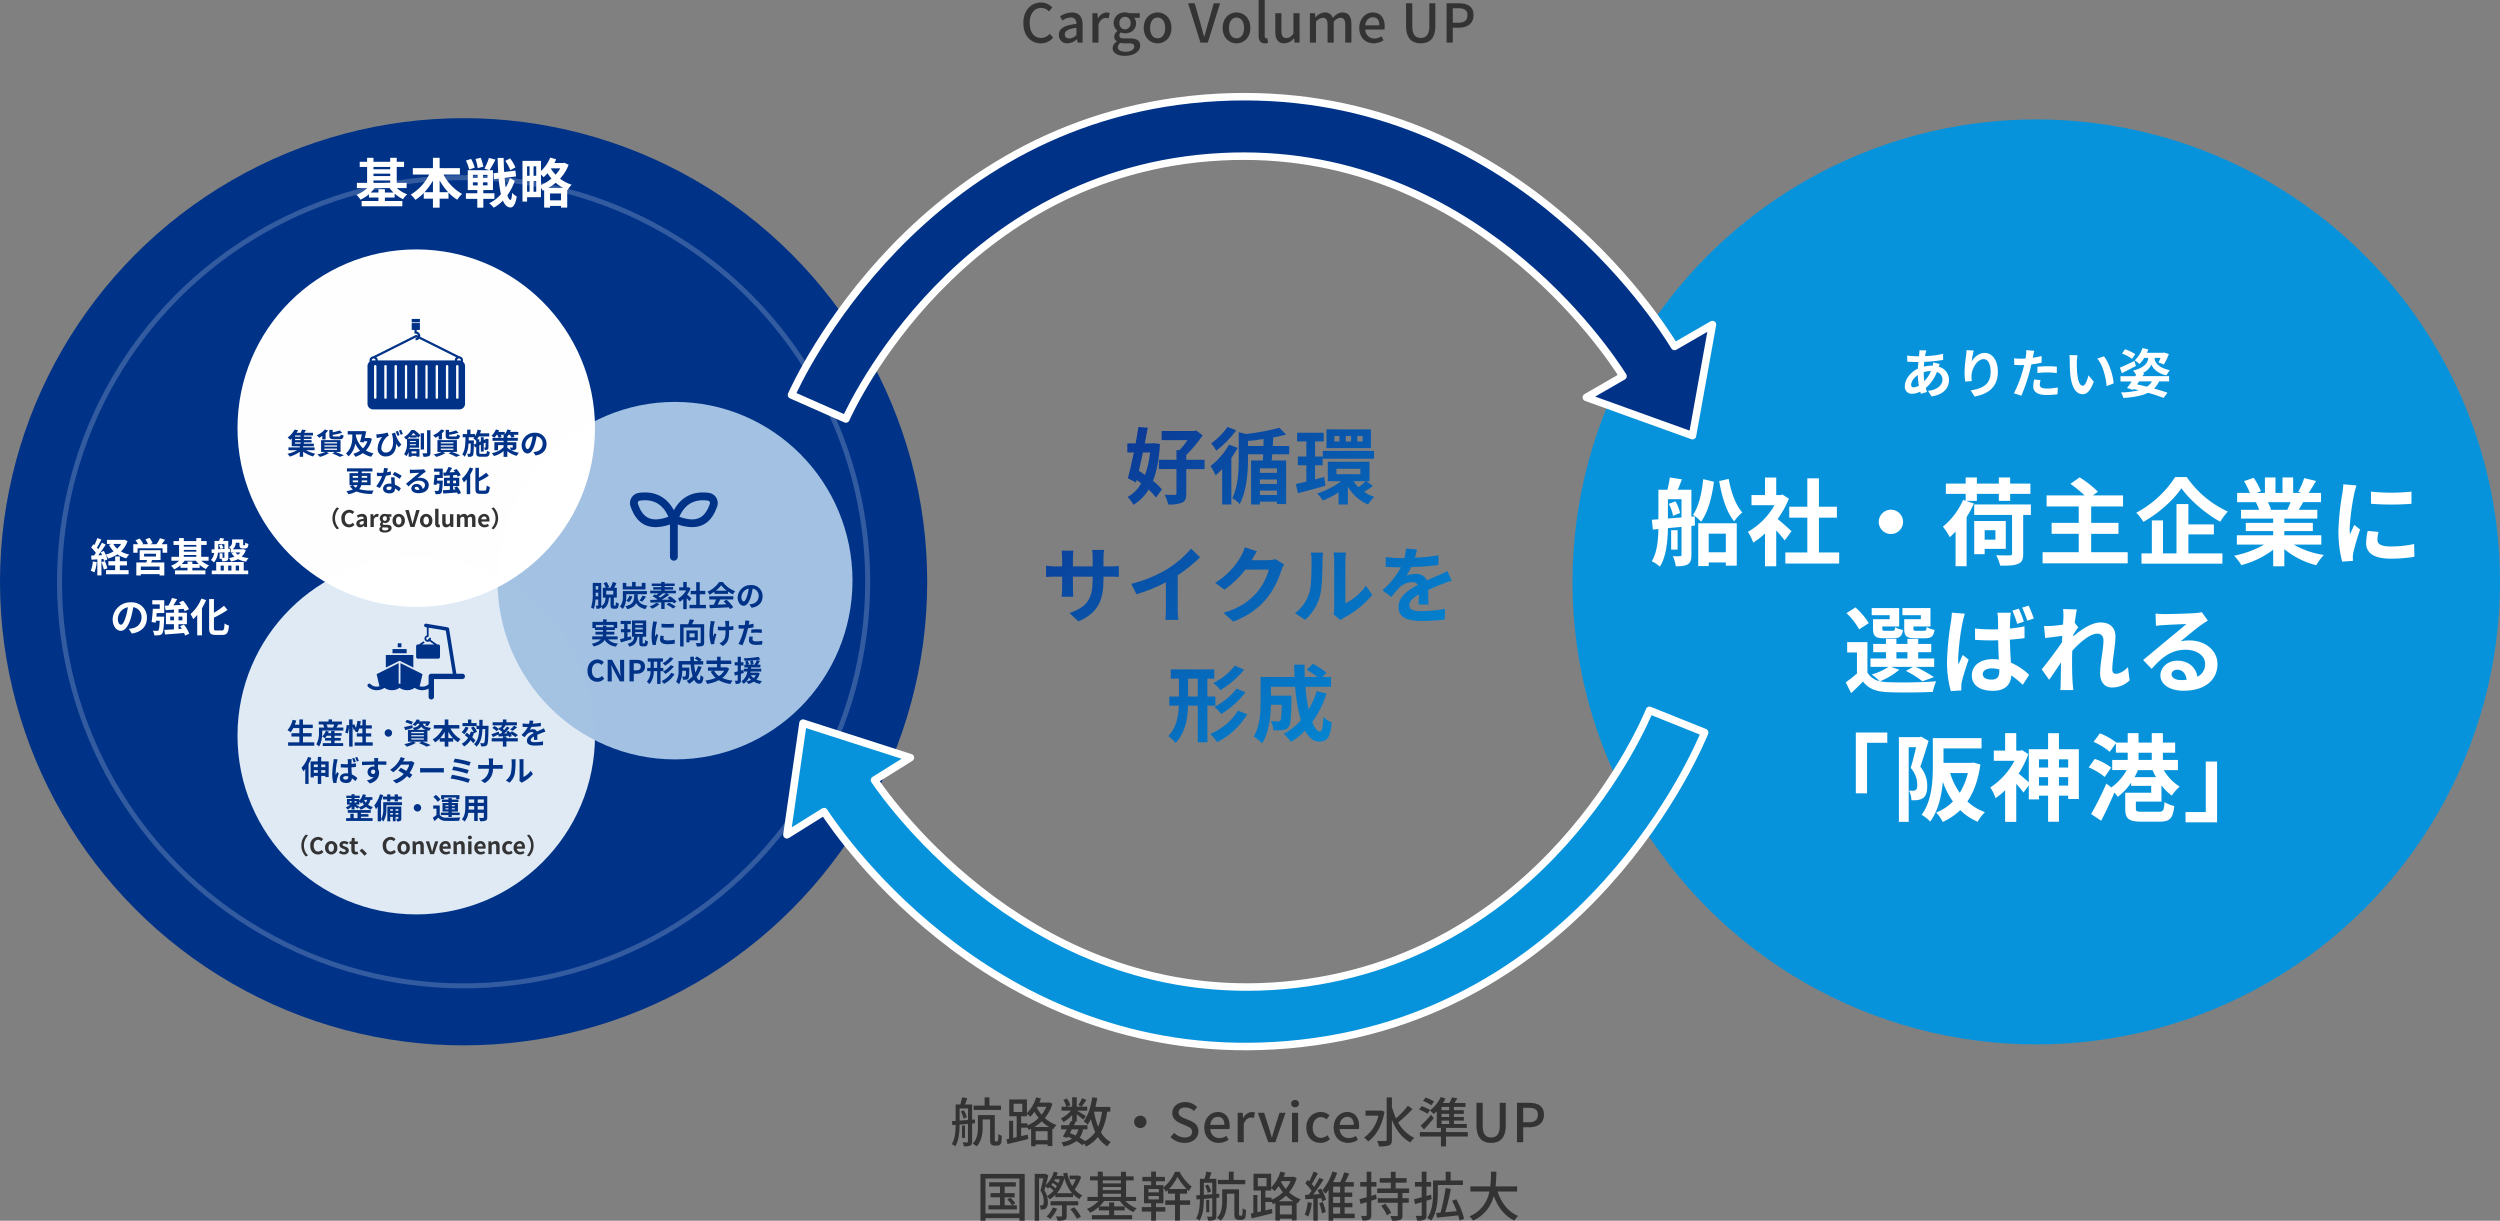 <svg xmlns="http://www.w3.org/2000/svg" xmlns:xlink="http://www.w3.org/1999/xlink" width="1000" height="488.283" viewBox="0 0 1000 488.283">
  <rect x="0" y="0" width="1000" height="488.283" fill="#808080" stroke="none"/>
  <defs>
    <clipPath id="clip-path">
      <path id="パス_80693" data-name="パス 80693" d="M-27.191-13.47a38.955,38.955,0,0,1-2,8.987c-.832-.6-1.664-1.165-2.463-1.664.533-2.33,1.065-4.793,1.6-7.322Zm1.564-3.728-.666.1h-3c.433-2.163.832-4.294,1.165-6.257l-3.728-.333c-.3,2.03-.7,4.294-1.132,6.59h-3.3v3.628h2.6c-.8,3.861-1.631,7.589-2.4,10.318l3.262,1.7.266-1.032c.6.433,1.2.9,1.8,1.365a13.59,13.59,0,0,1-5.425,5.459,13.808,13.808,0,0,1,2.363,3.129,18.278,18.278,0,0,0,6.058-6.091,26.711,26.711,0,0,1,2.929,3.162l2.4-3.2A24.12,24.12,0,0,0-26.026-2.12c1.531-3.828,2.43-8.654,2.8-14.711ZM-5.39-10.541h-7.322v-1.9a50.926,50.926,0,0,0,6.557-7.888l-2.6-1.93-.8.2H-22.565V-18.4h10.351a29.482,29.482,0,0,1-3.2,3.994H-16.64v3.861h-7.023v3.728h7.023V2.906c0,.466-.166.6-.732.6-.533.033-2.3,0-3.994-.067a16.752,16.752,0,0,1,1.431,3.894A12.963,12.963,0,0,0-14.377,6.6c1.3-.6,1.664-1.664,1.664-3.661V-6.813H-5.39ZM3.8-23.688A27.81,27.81,0,0,1-2.728-17.1,30.289,30.289,0,0,1-.664-14.2a40.919,40.919,0,0,0,7.955-8.121ZM4.4-16.6A28.391,28.391,0,0,1-3.027-8.045,24.041,24.041,0,0,1-.964-4.35a29.467,29.467,0,0,0,2.6-2.463V7.366H5.327V-11.273A44.6,44.6,0,0,0,7.857-15.3Zm7.589.533v-2c2.03-.2,4.127-.433,6.224-.766,0,.9-.033,1.831-.033,2.763ZM23.567-5.315H16.743v-1.8h6.823ZM16.743,3.538V1.774h6.823V3.538Zm0-6.191h6.823V-.889H16.743ZM28.459-12.738v-3.328H21.9c.067-1.132.133-2.263.166-3.328h-.3c1.964-.366,3.828-.766,5.459-1.231l-2.7-2.729a87.455,87.455,0,0,1-13.347,2.5l-2.9-.732v10.518c0,4.693-.2,11.15-2.6,15.876A9.494,9.494,0,0,1,8.655,7.2c2.929-5.325,3.328-13.214,3.328-18.24v-1.7h6.091c-.033.865-.067,1.7-.133,2.463H13.215V7.366h3.528V6.2h6.823v.965h3.661V-10.275H21.47c.067-.766.133-1.6.2-2.463Zm29.39-5.126H55.685v-2.163h2.163Zm-4.66,0h-2.1v-2.163h2.1Zm-4.626,0h-2.03v-2.163h2.03Zm12.581-4.826H43.37V-15.2H61.144ZM41.906-10.974h20.47V-14.1H41.906Zm.566,7.322-3.661.965V-8.344h3.029v-3.495H38.811V-17.9h3.462v-3.462H31.621V-17.9h3.695v6.058H31.921v3.495h3.395v6.524c-1.564.4-3,.732-4.194,1l.832,3.661c3.2-.8,7.223-1.9,11.017-3ZM59.114-1.987A28.208,28.208,0,0,1,56.151.443a13.377,13.377,0,0,1-1.964-2.43ZM47.364-6.946h9.552v2.163H47.364ZM59.347-1.987h1.231V-9.775H43.9v7.788h5.392a31.516,31.516,0,0,1-9.652,4.926,15.481,15.481,0,0,1,2.33,2.829A34.959,34.959,0,0,0,48.2,2.506V7.366h3.728V.21a16.89,16.89,0,0,0,8.088,7.156A14.837,14.837,0,0,1,62.475,4.3a15.9,15.9,0,0,1-4.061-2,36.906,36.906,0,0,0,3.528-2.4ZM-45.83,37.307v-1.1h2.463c1.764,0,2.929.033,3.661.1V31.882a19.723,19.723,0,0,1-3.661.233H-45.83V28.62a20.969,20.969,0,0,1,.233-3.1h-4.76a21.965,21.965,0,0,1,.2,3.1v3.495h-7.888v-3.3a20.342,20.342,0,0,1,.2-3h-4.726c.1,1,.2,2.03.2,3v3.3H-65.2a21.619,21.619,0,0,1-3.595-.3v4.527c.732-.067,1.93-.133,3.595-.133h2.829v4.527a26.917,26.917,0,0,1-.2,3.495h4.66c-.033-.666-.133-2.03-.133-3.495V36.209h7.888v1.265c0,8.188-2.829,11.05-9.253,13.28l3.561,3.362C-47.827,50.587-45.83,45.561-45.83,37.307Zm11.117,1.764,2.1,4.194a66.692,66.692,0,0,0,11.749-4.793V49.123a37.275,37.275,0,0,1-.233,4.36h5.259a22.883,22.883,0,0,1-.3-4.36V35.676a61.051,61.051,0,0,0,8.953-7.223l-3.595-3.428a42.671,42.671,0,0,1-9.386,8.088A53.521,53.521,0,0,1-34.713,39.071ZM15.578,26.057l-4.859-1.6a16.013,16.013,0,0,1-1.5,3.495A29.307,29.307,0,0,1-1.163,38.672l3.728,2.763a37.938,37.938,0,0,0,8.388-8.055H20.3a23.66,23.66,0,0,1-4.726,9.086c-2.9,3.3-6.59,6.191-13.413,8.221l3.927,3.528c6.257-2.463,10.285-5.525,13.447-9.386a34.728,34.728,0,0,0,5.791-11.117,13.327,13.327,0,0,1,1.1-2.4l-3.395-2.1a10.673,10.673,0,0,1-2.9.4h-6.69c.033-.067.067-.1.1-.166C13.948,28.72,14.813,27.222,15.578,26.057ZM46.2,51.286l2.8,2.3a7.111,7.111,0,0,1,1.431-1A36.647,36.647,0,0,0,61.71,43.5l-2.563-3.661a21.077,21.077,0,0,1-8.221,7.023V29.452a16.9,16.9,0,0,1,.233-2.9H46.2a14.756,14.756,0,0,1,.266,2.862v19.4A12.665,12.665,0,0,1,46.2,51.286Zm-15.41-.5,4.061,2.7a19.515,19.515,0,0,0,5.925-9.552c.9-3.362,1-10.385,1-14.312a21.922,21.922,0,0,1,.233-3.029H37.113a12.631,12.631,0,0,1,.3,3.062c0,4.027-.033,10.318-.965,13.18A15.7,15.7,0,0,1,30.789,50.787ZM79.583,25.325l-4.393-.366a18.5,18.5,0,0,1-.666,3.828h-1.6a43.308,43.308,0,0,1-5.858-.4v3.894c1.831.133,4.26.2,5.625.2h.433a32.664,32.664,0,0,1-7.356,9.186l3.561,2.663a38.322,38.322,0,0,1,3.1-3.661,8.107,8.107,0,0,1,5.192-2.3,2.561,2.561,0,0,1,2.33,1.132c-3.794,1.964-7.788,4.626-7.788,8.887,0,4.294,3.861,5.558,9.086,5.558a83.259,83.259,0,0,0,9.419-.566l.133-4.294a54.449,54.449,0,0,1-9.453.932c-3.262,0-4.826-.5-4.826-2.33,0-1.664,1.331-2.962,3.828-4.393-.033,1.464-.067,3.062-.166,4.061h3.994c-.033-1.531-.1-3.994-.133-5.858,2.03-.932,3.927-1.664,5.425-2.263,1.132-.433,2.9-1.1,3.961-1.4l-1.664-3.861c-1.232.632-2.4,1.165-3.694,1.731-1.365.6-2.763,1.165-4.493,1.964A4.507,4.507,0,0,0,79.15,35.11a11.278,11.278,0,0,0-3.761.666,23.239,23.239,0,0,0,1.9-3.395,99.149,99.149,0,0,0,10.851-.832l.033-3.861a84.263,84.263,0,0,1-9.419.965A31.842,31.842,0,0,0,79.583,25.325ZM6.692,71.841A25.062,25.062,0,0,1-1.9,78.764a13.079,13.079,0,0,1,2.8,2.8,33.89,33.89,0,0,0,9.552-8.188Zm.666,9.153c-1.93,2.829-5.692,5.692-8.787,7.356a16.66,16.66,0,0,1,2.763,2.763,35.5,35.5,0,0,0,9.652-8.654Zm-19.338,3.162V77H-8.12v7.156Zm10.917,3.661V84.156h-3.2V77H-1.5V73.306H-18.9V77h3.262v7.156H-19.5v3.661h3.828c-.2,4.46-1.032,8.787-4.227,12.182a15.108,15.108,0,0,1,2.9,2.729c3.927-4.094,4.826-9.486,4.993-14.911H-8.12v14.645h3.861V87.817Zm8.987,1.964C5.66,93.875,1.3,97.237-3.127,99.2a14.823,14.823,0,0,1,2.763,3.229A29.758,29.758,0,0,0,11.684,91.246Zm31.52-7.788a33.691,33.691,0,0,1-3.2,7.389,78.6,78.6,0,0,1-1.331-9.12H45.2V76.335H41.74l1.6-1.7a27.846,27.846,0,0,0-5.425-3.561l-2.4,2.363a41.668,41.668,0,0,1,4.26,2.9H34.683c-.067-1.631-.1-3.262-.067-4.926h-4.16c0,1.664.067,3.3.133,4.926H17.01v9.719c0,4.327-.233,10.118-2.763,14.112a17.327,17.327,0,0,1,3.362,2.7c2.729-4.061,3.428-10.551,3.561-15.41H25.5c-.1,4.194-.233,5.791-.566,6.257a1.076,1.076,0,0,1-1,.4c-.533,0-1.664-.033-2.862-.133a8.981,8.981,0,0,1,1.1,3.695A26.19,26.19,0,0,0,26,97.57a3.127,3.127,0,0,0,2.3-1.331c.766-.965.965-3.927,1.065-10.917,0-.466.033-1.5.033-1.5H21.17V80.262h9.652a68.755,68.755,0,0,0,2.3,13.413,25.427,25.427,0,0,1-6.79,5.392,26.091,26.091,0,0,1,2.862,3.262A28.211,28.211,0,0,0,34.816,97.8c1.464,2.729,3.3,4.393,5.625,4.393,3.1,0,4.427-1.464,5.059-7.622a10.766,10.766,0,0,1-3.362-2.23c-.166,4.16-.566,5.825-1.365,5.825-1.065,0-2.13-1.4-3.1-3.794A38.662,38.662,0,0,0,43.4,82.958Z" transform="translate(68.796 23.688)" fill="#333"/>
    </clipPath>
    <linearGradient id="linear-gradient" x1="0.029" y1="0.043" x2="1" y2="0.97" gradientUnits="objectBoundingBox">
      <stop offset="0" stop-color="#0c308e"/>
      <stop offset="1" stop-color="#0294dd"/>
    </linearGradient>
    <clipPath id="clip-path-2">
      <rect id="長方形_25166" data-name="長方形 25166" width="39.017" height="30.295" fill="#003288"/>
    </clipPath>
    <clipPath id="clip-path-3">
      <rect id="長方形_25167" data-name="長方形 25167" width="35.098" height="27.282" fill="#003288"/>
    </clipPath>
    <clipPath id="clip-path-4">
      <rect id="長方形_25169" data-name="長方形 25169" width="39.017" height="36.19" fill="#003288"/>
    </clipPath>
  </defs>
  <g id="fig-basic" transform="translate(-7322.75 18171.764)">
    <circle id="楕円形_1116" data-name="楕円形 1116" cx="185.438" cy="185.438" r="185.438" transform="translate(7322.75 -18124.496)" fill="#003288"/>
    <g id="楕円形_1118" data-name="楕円形 1118" transform="translate(7345.547 -18101.699)" fill="none" stroke="#fff" stroke-width="2" opacity="0.2">
      <circle cx="162.641" cy="162.641" r="162.641" stroke="none"/>
      <circle cx="162.641" cy="162.641" r="161.641" fill="none"/>
    </g>
    <ellipse id="楕円形_1117" data-name="楕円形 1117" cx="185.5" cy="185" rx="185.5" ry="185" transform="translate(7951.75 -18124)" fill="#0693dc"/>
    <path id="パス_80702" data-name="パス 80702" d="M-24.668-1.331V-2.658h-2.589v1.327h-3.081a13.1,13.1,0,0,0,1.519-1.776h6.034a13.276,13.276,0,0,0,1.541,1.776Zm-4.579-4.814h6.7v.963h-6.7Zm6.7-5.413v.941h-6.7v-.941Zm-6.7,2.7h6.7v.941h-6.7ZM-15.98-3.107V-5.183h-3.958v-6.376h2.931v-2.054h-2.931v-1.6h-2.61v1.6h-6.7v-1.6h-2.546v1.6h-2.953v2.054h2.953v6.376h-4.087v2.075h4.13a12.925,12.925,0,0,1-4.322,2.7,9.476,9.476,0,0,1,1.626,1.947,14.825,14.825,0,0,0,3.4-2.182V.68h3.787V2.071h-6.719v2.1h16.283v-2.1h-6.975V.68h3.894V-.9a14.4,14.4,0,0,0,3.359,2.247,8.759,8.759,0,0,1,1.69-1.968A12.57,12.57,0,0,1-19.9-3.107Zm13.2,1.648V-6.167A23.847,23.847,0,0,0,.623-1.46Zm-6.034,0A24.933,24.933,0,0,0-5.453-6.124V-1.46ZM5.331-8.521v-2.568H-2.779v-4.13H-5.453v4.13H-13.5v2.568h6.526A19.007,19.007,0,0,1-14.333-.5a12.58,12.58,0,0,1,1.862,2.118A19.086,19.086,0,0,0-9.134-1.117V1.129h3.68V4.745h2.675V1.129H.773V-1.31A17.5,17.5,0,0,0,4.261,1.557,10.817,10.817,0,0,1,6.229-.754,18.691,18.691,0,0,1-1.238-8.521Zm22.21-2.846a15.629,15.629,0,0,0-2.14-3.616l-1.926,1.006a16.5,16.5,0,0,1,2.011,3.723Zm-12.838-.3a17.628,17.628,0,0,0-1.048-3.552l-2.1.471a16.973,16.973,0,0,1,.9,3.68Zm-3.466.407A13.8,13.8,0,0,0,9.8-14.768l-2.075.663a14.491,14.491,0,0,1,1.305,3.595ZM10.53-5.4h1.9v1.22h-1.9Zm0-3h1.9v1.241h-1.9Zm5.841,1.241H14.553V-8.392h1.819Zm0,2.974H14.553V-5.4h1.819Zm2.76,5.392V-1.032H14.7V-2.294h3.851v-7.96H17.163a44.141,44.141,0,0,0,2.4-4.215l-2.632-.706a20.537,20.537,0,0,1-1.8,4.279l1.947.642h-8.6v7.96h3.809v1.262H7.727V1.215h4.558V4.724H14.7V1.215Zm6.205-8.323a19.057,19.057,0,0,1-1.669,3.766c-.193-1.134-.342-2.439-.471-3.83l4.6-.578-.257-2.332-4.515.556c-.107-1.776-.171-3.659-.193-5.627H20.415c.064,2.1.128,4.065.235,5.905l-1.9.235L19-6.659l1.84-.235a42.748,42.748,0,0,0,.9,6.248,14.041,14.041,0,0,1-4.729,3.616,9.089,9.089,0,0,1,1.84,1.776A15.453,15.453,0,0,0,22.534,1.9c.727,1.733,1.712,2.717,3,2.76.9.043,1.968-.792,2.525-4.386a7.746,7.746,0,0,1-1.819-1.455c-.128,1.84-.342,2.824-.706,2.824-.449-.043-.856-.727-1.2-1.9a21.192,21.192,0,0,0,2.931-5.756ZM40.721-3.171a21.224,21.224,0,0,0,2.931-2.054,15.971,15.971,0,0,0,2.931,2.054Zm.663,4.985V-.946H45.77v2.76ZM37.768-8.521A11.193,11.193,0,0,1,38.8-7.451a13.818,13.818,0,0,0,1.583-1.583,17.576,17.576,0,0,0,1.583,2.118,17.08,17.08,0,0,1-4.194,2.589Zm-2.974,6.89V-5.91h1.07v4.279ZM32.2-5.91h1.006v4.279H32.2Zm1.006-5.884v3.787H32.2v-3.787Zm2.653,3.787h-1.07v-3.787h1.07Zm9.629-3a14.228,14.228,0,0,1-1.883,2.546,13.949,13.949,0,0,1-1.84-2.375L41.9-11Zm1.648-2.225-.428.107H43.139a13.45,13.45,0,0,0,.685-1.5l-2.4-.663a14.135,14.135,0,0,1-3.659,5.349v-4.044h-7.4V2.306H32.2V.552h5.563V-3.171A10.793,10.793,0,0,1,38.5-2.059l.535-.235v7h2.354V4.039H45.77V4.7h2.482V-2.38l.15.064a12.262,12.262,0,0,1,1.626-2.14,14.957,14.957,0,0,1-4.643-2.418,16.667,16.667,0,0,0,3.423-5.542Z" transform="translate(7501.381 -18093.432)" fill="#fff"/>
    <path id="パス_80711" data-name="パス 80711" d="M-108.861-26.4c-.533,5.668-1.826,11.031-4.07,14.264A17.567,17.567,0,0,1-109.7-9.392c2.739-3.766,4.3-9.586,5.135-15.976Zm-13.77,9.89a15.89,15.89,0,0,1,1.712,4.793l2.815-1.141a16.221,16.221,0,0,0-1.864-4.679Zm-.342,5.858v-7.722h5.44v7.3Zm10.765-.875-1.369.114V-22.173h-5.44c.533-1.255,1.1-2.7,1.636-4.146l-4.831-.761a44.308,44.308,0,0,1-.951,4.907h-3.614v11.83l-2.625.19.418,3.918,2.206-.228c-.076,4.336-.495,9.358-2.663,12.9A14.816,14.816,0,0,1-126.169,8.6c2.549-4.07,3.119-10.385,3.2-15.406l5.44-.495V3.846c0,.418-.152.571-.571.571-.418.038-1.674.038-2.891,0a15.723,15.723,0,0,1,1.179,4.032c2.206,0,3.652-.114,4.793-.8s1.445-1.864,1.445-3.766V-7.68l1.407-.152Zm-6.885,5.554h-2.587v7.76h2.587ZM-99.808-4.6V2.857h-6.847V-4.6ZM-110.839,8.372h4.184V6.927h6.847V8.22h4.374V-8.745h-15.406Zm8.368-34.007c1.065,6.276,2.967,12.477,6.01,16.128a17.1,17.1,0,0,1,3.233-3.576c-2.625-2.891-4.527-8.254-5.44-13.428ZM-73.523-5.588c-.8-.761-3.728-3.385-5.554-4.869a36.921,36.921,0,0,0,4.489-8.14l-2.549-1.636-.8.19h-1.712v-7h-4.489v7h-5.4v4.07h9.205A28.612,28.612,0,0,1-90.983-5.322a18.13,18.13,0,0,1,2.13,4.3,31.478,31.478,0,0,0,4.717-3.652V8.448h4.489V-5.892c1.293,1.407,2.587,2.929,3.385,3.994Zm10.955,8.521V-10.99h7.189v-4.374h-7.189V-26.737h-4.641v11.374h-7.227v4.374h7.227V2.933H-76V7.345h21.53V2.933ZM-38.642-9.316a4.9,4.9,0,0,0,4.869,4.869A4.9,4.9,0,0,0-28.9-9.316a4.9,4.9,0,0,0-4.869-4.869A4.9,4.9,0,0,0-38.642-9.316ZM-3.76-17.722H.614V-20.5H9.4v2.777h4.527V-20.5h8.1v-4.108h-8.1V-27.08H9.4v2.473H.614V-27.08H-3.874v2.473h-7.912V-20.5h7.912v2.739L-4.9-18.1A28.232,28.232,0,0,1-12.966-7.414a28.311,28.311,0,0,1,2.739,4.222,26.042,26.042,0,0,0,2.32-2.282V8.41h4.412V-11.218a44.535,44.535,0,0,0,2.929-5.44ZM8.032-5.968V-2.2h-4.3V-5.968Zm4.146,7.456V-9.658H-.451V3.617H3.733V1.487ZM22.22-16.277H-.451v4.184H14.688V3.313c0,.609-.228.761-.951.8-.647,0-3.2,0-5.4-.076a16.6,16.6,0,0,1,1.6,4.184c3.2,0,5.478-.038,7.075-.723,1.636-.609,2.13-1.75,2.13-4.07v-15.52H22.22Zm24.116,19.1V-4.523H57.254V-8.9H46.337v-6.581H59.079v-4.412H47.021l2.016-1.484a43.2,43.2,0,0,0-7.3-5.744l-3.728,2.587a56.217,56.217,0,0,1,5.706,4.641H28.5v4.412H41.353V-8.9H30.512v4.374H41.353V2.819H26.9V7.269H60.943V2.819ZM79.925-27.232A41.942,41.942,0,0,1,64.367-12.968,19.06,19.06,0,0,1,67.22-9.316c6.276-3.538,12.134-8.825,15.215-13.466,3.271,4.679,9.624,10.156,15.52,13.428A24.668,24.668,0,0,1,101-13.424,40.442,40.442,0,0,1,84.565-27.232ZM85.212-4.295H95.406V-8.289H85.212v-8.14H80.457V3.313h-5.4v-13.2H70.605v13.2H66.459V7.421H98.83V3.313H85.212ZM126.1-17.19c-.418,1.027-.875,2.13-1.331,3.043h-7.113l.647-.114a18.735,18.735,0,0,0-1.293-2.929ZM138.39-.225V-3.952h-14.8V-5.626H135V-8.9H123.593v-1.712h13.2v-3.538h-7.456c.571-.913,1.179-1.94,1.788-3.043h7.151v-3.69h-4.945c.875-1.331,1.9-3.043,2.967-4.793l-4.755-1.141a30.642,30.642,0,0,1-2.4,5.516l1.369.418h-3.385v-6.2h-4.26v6.2h-2.815v-6.2h-4.222v6.2h-3.462l1.864-.685a28.784,28.784,0,0,0-2.891-5.363l-3.88,1.331a34.1,34.1,0,0,1,2.358,4.717h-5.1v3.69h7.95l-.456.076a17.094,17.094,0,0,1,1.293,2.967h-7.227v3.538h12.857V-8.9H108.187v3.271h10.955v1.674H104.612V-.225h10.917a39.964,39.964,0,0,1-12.02,4.451A21.1,21.1,0,0,1,106.4,7.992,36.083,36.083,0,0,0,119.142,1.83V8.448h4.451V1.6A32.47,32.47,0,0,0,136.374,8.03a21.278,21.278,0,0,1,3.043-4.108A33.983,33.983,0,0,1,127.359-.225Zm19.856-21.188.038,4.869a104.258,104.258,0,0,0,16.166,0v-4.869A76.861,76.861,0,0,1,158.246-21.412ZM156.953-5.7A23.214,23.214,0,0,0,156.306-.8c0,3.842,3.081,6.2,9.586,6.2a52.36,52.36,0,0,0,9.738-.761l-.114-5.1a43.414,43.414,0,0,1-9.434.989c-3.8,0-5.249-.989-5.249-2.663a12.4,12.4,0,0,1,.456-3.157Zm-9.776-18.639a28.149,28.149,0,0,1-.38,3.69,104.444,104.444,0,0,0-1.56,14.911A48.089,48.089,0,0,0,146.72,6.584l4.336-.3c-.038-.533-.038-1.141-.076-1.56a11.067,11.067,0,0,1,.228-1.75,90.823,90.823,0,0,1,2.7-9.243L151.551-8.1c-.533,1.217-1.141,2.473-1.674,3.8a18.178,18.178,0,0,1-.152-2.434,93.134,93.134,0,0,1,1.826-13.808,31.656,31.656,0,0,1,.913-3.347ZM-21.791,29.626h-6.657v3.69c0,3.043.875,3.918,4.3,3.918h4.07c2.4,0,3.385-.723,3.766-3.347a9.7,9.7,0,0,1-3.157-1.141c-.152,1.293-.3,1.522-1.065,1.522h-3.081c-.951,0-1.141-.152-1.141-.989v-.761h6.809V25.176H-29.17v2.853h7.379Zm-12.477,0h-6.657v3.69c0,3.043.951,3.918,4.3,3.918h3.994c2.282,0,3.309-.723,3.69-3.309a8.879,8.879,0,0,1-3.119-1.141c-.152,1.255-.3,1.484-1.065,1.484h-2.929c-.989,0-1.141-.152-1.141-.951v-.8h6.733V25.176H-41.457v2.853h7.189Zm-8.368,1.56a27.207,27.207,0,0,0-5.325-6.276l-3.576,2.282a26.76,26.76,0,0,1,5.059,6.5Zm11.069,11.64h4.412v2.511h-4.412Zm-2.168,5.858h8.863l-2.891,1.636a37.937,37.937,0,0,1,6.619,4.146l4.6-1.674a56.952,56.952,0,0,0-7.341-4.108h7.418V45.336h-6.39V42.826h5.211V39.516h-5.211V37.5h-4.3v2.016h-4.412V37.5h-4.184v2.016h-5.1v3.309h5.1v2.511h-6.2v3.347h7.227a23.5,23.5,0,0,1-6.733,3.043,26.948,26.948,0,0,1,3.2,2.663,7.315,7.315,0,0,1-4.907-3.423V38.794h-8.1V42.94h3.918v8.407a56.707,56.707,0,0,1-4.489,3.538l2.13,4.3c1.826-1.636,3.309-3.119,4.755-4.641,2.282,2.967,5.4,4.07,9.966,4.26,4.755.228,13.161.152,17.992-.114a18.866,18.866,0,0,1,1.331-4.222,184.97,184.97,0,0,1-19.324.342,15.554,15.554,0,0,1-3.119-.38,27.69,27.69,0,0,0,7.684-4.6ZM23.4,29.36a52.626,52.626,0,0,0-2.092-5.173l-2.587.8A47.844,47.844,0,0,1,20.775,30.2Zm-3.994,1.217A43.89,43.89,0,0,0,17.389,25.4l-2.587.8a39.7,39.7,0,0,1,1.94,5.287ZM-9.39,27a36.634,36.634,0,0,1-.38,3.69A117.71,117.71,0,0,0-11.33,46.4,43.112,43.112,0,0,0-9.809,58.383l4.222-.266c-.038-.533-.038-1.179-.038-1.6a10.612,10.612,0,0,1,.19-1.75c.456-2.054,1.674-5.858,2.739-8.977l-2.358-1.864c-.533,1.255-1.179,2.549-1.674,3.88a18.179,18.179,0,0,1-.152-2.434A99.626,99.626,0,0,1-5.092,30.805a32.25,32.25,0,0,1,.913-3.385ZM9.591,50.357c0,2.244-.8,3.423-3.081,3.423-2.016,0-3.538-.685-3.538-2.206,0-1.369,1.484-2.282,3.614-2.282a11.458,11.458,0,0,1,3.005.418Zm10.08-17.878a50.711,50.711,0,0,1-5.82.875c0-1.674.076-3.081.114-3.918a23.292,23.292,0,0,1,.228-2.4h-5.4a14.827,14.827,0,0,1,.266,2.473c0,.8.038,2.32.038,4.146-.875.038-1.75.038-2.625.038a62.655,62.655,0,0,1-6.619-.342l.038,4.527c2.206.152,4.374.228,6.581.228.875,0,1.75-.038,2.663-.038.038,2.663.152,5.363.266,7.684A16.731,16.731,0,0,0,6.967,45.6c-5.173,0-8.369,2.663-8.369,6.5,0,3.956,3.233,6.162,8.407,6.162,5.1,0,7.151-2.587,7.379-6.162a41.907,41.907,0,0,1,4.6,3.766l2.549-3.994a24.626,24.626,0,0,0-7.3-4.869c-.152-2.549-.342-5.592-.418-9.205,2.054-.152,4.07-.342,5.858-.609ZM61.057,48.8c-1.674,1.712-3.462,2.663-4.831,2.663-.951,0-1.445-.647-1.445-1.636,0-3.918,1.255-9.434,1.255-13.352,0-3.157-1.9-5.554-5.934-5.554-3.652,0-7.988,3.005-10.955,5.592a5.675,5.675,0,0,0,.076-.8c.647-.989,1.445-2.206,1.94-2.853l-1.407-1.788c.3-2.358.609-4.3.837-5.363l-5.516-.152a20.091,20.091,0,0,1,.152,3.347c0,.418-.076,1.484-.152,2.891-1.6.228-3.233.418-4.336.495a32.037,32.037,0,0,1-3.271.038l.456,4.831c2.13-.266,5.021-.647,6.847-.875l-.152,2.625c-2.13,3.157-5.934,8.178-8.064,10.765l2.967,4.184c1.293-1.788,3.119-4.565,4.755-6.961-.076,3.2-.076,5.363-.152,8.292,0,.609-.038,1.978-.114,2.777h5.173c-.076-.837-.228-2.206-.266-2.891-.228-3.538-.228-6.695-.228-9.776,0-.951.038-1.978.076-3.043,3.043-3.385,7.151-6.847,9.966-6.847,1.56,0,2.511.913,2.511,2.777,0,3.423-1.331,8.939-1.331,13.047,0,3.614,1.9,5.706,4.717,5.706A9.972,9.972,0,0,0,61.7,54.085Zm21.226,5.173c-2.206,0-3.8-.951-3.8-2.358,0-.951.913-1.788,2.32-1.788,2.054,0,3.462,1.6,3.69,4.032A19.859,19.859,0,0,1,82.283,53.971Zm8.292-27.16a18.167,18.167,0,0,1-2.891.38c-2.13.19-10.194.38-12.172.38-1.065,0-2.358-.076-3.423-.19l.152,4.907a24.859,24.859,0,0,1,3.081-.3c1.978-.152,7.151-.38,9.091-.418-1.864,1.636-5.782,4.793-7.874,6.543-2.244,1.826-6.771,5.668-9.434,7.836l3.423,3.538c4.032-4.565,7.8-7.646,13.58-7.646,4.374,0,7.8,2.282,7.8,5.668a5.492,5.492,0,0,1-3.081,5.135c-.571-3.576-3.385-6.429-8.026-6.429-3.994,0-6.771,2.815-6.771,5.858,0,3.766,3.956,6.162,9.205,6.162,9.091,0,13.618-4.717,13.618-10.651,0-5.478-4.869-9.472-11.259-9.472a12.667,12.667,0,0,0-3.538.418c2.358-1.9,6.314-5.249,8.33-6.657q1.255-.856,2.625-1.712ZM-47.809,99.265h4.489v-20.2h8.1V74.959H-47.809Zm26.133-22.671-.647.19h-8.254v33.892h3.918V80.817h2.967c-.609,2.587-1.407,5.9-2.168,8.292a10.181,10.181,0,0,1,2.625,6.657c0,1.065-.152,1.826-.571,2.13a1.97,1.97,0,0,1-1.065.342c-.495,0-.989,0-1.674-.038a9.591,9.591,0,0,1,.989,3.842,16.263,16.263,0,0,0,2.434-.076,5.432,5.432,0,0,0,2.206-.8c1.179-.837,1.674-2.434,1.674-4.869a11.711,11.711,0,0,0-2.777-7.646c1.065-2.967,2.32-7.113,3.309-10.347ZM-3,91.163a26.978,26.978,0,0,1-3.233,7.912,27.789,27.789,0,0,1-3.842-7.912Zm2.206-4.222-.761.152H-12.737V81.311H2.478V77.2H-17V88.31c0,5.858-.342,14-4.489,19.552a14.7,14.7,0,0,1,3.423,2.7c3.233-4.26,4.565-10.385,5.059-15.9a32.629,32.629,0,0,0,4.032,7.874,18.852,18.852,0,0,1-6.695,4.412,15.952,15.952,0,0,1,2.625,3.766,24.893,24.893,0,0,0,7-4.717,22.981,22.981,0,0,0,6.961,4.641A18.02,18.02,0,0,1,3.847,106.8a20.89,20.89,0,0,1-7.037-4.26c2.587-3.766,4.336-8.6,5.211-14.8Zm34.235,9.243V92.8h3.69v3.385Zm-7.988,0V92.8h3.652v3.385Zm3.652-10.5v3.271H25.453V85.686Zm8.026,0v3.271h-3.69V85.686Zm-3.69-4.07v-6.39H29.105v6.39H21.383V94.853c-1.027-.913-2.929-2.587-4.07-3.462a37.289,37.289,0,0,0,3.88-7.8L18.72,82l-.8.19h-1.56v-7H11.912v7H7.385v4.07h8.254A28.227,28.227,0,0,1,5.978,96.907a17.373,17.373,0,0,1,2.092,4.3,28.589,28.589,0,0,0,3.842-3.157v12.629h4.451V95.462a43.143,43.143,0,0,1,2.891,3.5l2.13-2.891v5.63h4.07v-1.484h3.652v10.423h4.336V100.216h3.69v1.331h4.26V81.616ZM63.682,92.8a27.41,27.41,0,0,0,1.369-2.815h5.82A27.745,27.745,0,0,0,72.279,92.8Zm1.6-9.776h5.287v2.891H65.28Zm9.167,19.552v-6.5a19.24,19.24,0,0,0,4.146,4.108A16.644,16.644,0,0,1,81.75,96.6a19.4,19.4,0,0,1-6.39-6.619h5.668v-4.07h-6.01V83.023h4.907V78.991H75.018v-3.8H70.567v3.8H65.28v-3.8H60.943v3.8H56.379l.038-.038a28.347,28.347,0,0,0-6.581-3.69l-2.549,3.423a25.422,25.422,0,0,1,6.467,3.994l2.473-3.462v3.8h4.717v2.891h-6.2v4.07h5.782A20.751,20.751,0,0,1,54.4,96.907l-2.016-1.522A120.3,120.3,0,0,1,46.3,107.558l4.032,2.663c1.788-3.423,3.69-7.456,5.287-11.259a15.821,15.821,0,0,1,1.369,1.712,23.845,23.845,0,0,0,5.325-5.668V96.3h8.026v2.739H59.954v6.352c0,4.032,1.407,5.211,6.429,5.211h7.3c4.108,0,5.325-1.217,5.9-6.276a11.142,11.142,0,0,1-3.918-1.56c-.228,3.385-.495,3.88-2.32,3.88H66.8c-2.206,0-2.587-.152-2.587-1.331v-2.739ZM54.363,88.957A24.322,24.322,0,0,0,47.782,85.5l-2.434,3.385a26.55,26.55,0,0,1,6.39,3.842Zm42.337-2.4H92.173v20.2h-8.1v4.108H96.7Z" transform="translate(8112.886 -17953.705)" fill="#fff"/>
    <path id="パス_80710" data-name="パス 80710" d="M-36.478-5.557a10.346,10.346,0,0,1,2.91-.471A12.111,12.111,0,0,1-36.243-2a24.707,24.707,0,0,1-.235-3.509ZM-40.522.477c-.685,0-.984-.364-.984-1.027,0-1.2,1.07-2.824,2.653-3.894A29.535,29.535,0,0,0-38.4-.207,4.5,4.5,0,0,1-40.522.477Zm7.853-9.928a12.255,12.255,0,0,1-.193,1.262h-.364a14.249,14.249,0,0,0-3.167.385c.021-.642.086-1.284.15-1.9a61.566,61.566,0,0,0,7.532-.77l-.021-2.439a35.339,35.339,0,0,1-7.189.9c.064-.407.128-.792.214-1.134a8.232,8.232,0,0,1,.3-1.134l-2.782-.064a8.461,8.461,0,0,1-.064,1.262l-.128,1.134H-39.2a34.793,34.793,0,0,1-3.916-.278l.086,2.461c.984.043,2.632.128,3.744.128h.685c-.086.856-.15,1.755-.214,2.653-2.953,1.391-5.2,4.258-5.2,6.954a2.753,2.753,0,0,0,2.867,3.1,7.458,7.458,0,0,0,3.274-.856c.086.3.193.6.278.856l2.439-.727c-.171-.514-.342-1.027-.492-1.583a16.475,16.475,0,0,0,4.472-6.419A3.151,3.151,0,0,1-28.989-2.69c0,2.075-1.669,4.13-5.756,4.579l1.412,2.225c5.2-.77,6.975-3.7,6.975-6.676a5.469,5.469,0,0,0-4.087-5.2c.128-.407.278-.856.385-1.091Zm13.309-4.921c-.021.6-.064,1.455-.171,2.225a51.386,51.386,0,0,0-.6,6.783,27.41,27.41,0,0,0,.257,3.53L-17.243-2a12.725,12.725,0,0,1-.107-2.247c.107-2.782,2.289-6.547,4.793-6.547,1.755,0,2.846,1.819,2.846,5.092,0,5.135-3.3,6.676-8,7.4l1.6,2.461C-10.5,3.13-6.822.263-6.822-5.728c0-4.664-2.289-7.553-5.242-7.553-2.4,0-4.237,1.8-5.242,3.423a34.6,34.6,0,0,1,.856-4.386ZM9.011-5.236A31.131,31.131,0,0,1,13.1-5.471a30.606,30.606,0,0,1,3.637.257L16.8-7.761a36.788,36.788,0,0,0-3.723-.193c-1.369,0-2.889.107-4.065.214Zm1.669-6.8c-1.155.278-2.354.514-3.552.706l.171-.813c.107-.471.3-1.412.449-1.99l-3.231-.257a11,11,0,0,1-.086,2.14q-.064.514-.193,1.22c-.642.043-1.262.064-1.883.064a20.86,20.86,0,0,1-2.675-.171l.064,2.653C.5-8.445,1.287-8.4,2.314-8.4c.428,0,.9-.021,1.391-.043-.15.6-.3,1.2-.449,1.755A46.718,46.718,0,0,1-.4,2.852l2.974.984a68.337,68.337,0,0,0,3.359-9.8c.235-.856.449-1.8.642-2.717,1.412-.171,2.846-.407,4.108-.685ZM7.706-2.647A14.543,14.543,0,0,0,7.342.178c0,2.14,1.819,3.381,5.392,3.381a33.906,33.906,0,0,0,4.322-.3L17.163.541a24.565,24.565,0,0,1-4.408.428c-2.268,0-2.8-.685-2.8-1.6a7.331,7.331,0,0,1,.3-1.776Zm17.331-9.714L21.785-12.4a12.28,12.28,0,0,1,.15,2.14c0,1.305.043,3.766.235,5.713.6,5.692,2.632,7.788,4.943,7.788,1.712,0,3.038-1.305,4.451-4.985l-2.14-2.568c-.407,1.669-1.241,4.151-2.247,4.151-1.327,0-1.968-2.075-2.268-5.135-.128-1.519-.15-3.124-.128-4.493A16.791,16.791,0,0,1,25.037-12.361Zm10.591.449-2.7.9c2.311,2.61,3.445,7.6,3.766,11l2.8-1.07C39.266-4.337,37.64-9.451,35.629-11.912Zm12.517-.9a22.033,22.033,0,0,0-4.087-1.947l-1.2,1.712a20,20,0,0,1,4.023,2.118Zm-.321,2.739C45.685-9.023,43.46-8,41.983-7.375L42.8-5.193C44.465-6.027,46.52-7.054,48.4-8.06Zm7,8.195a6.9,6.9,0,0,1-1.99,2.1C51.526-.1,50.178-.421,48.852-.7c.278-.385.535-.77.813-1.177Zm-3.637-3.4a6.973,6.973,0,0,0,3.423-3.338c.492,1.391,2.289,3.488,5.97,4.322.364-.556.941-1.519,1.369-2.075-5.114-1.113-6.034-3.573-6.034-4.579v-.342h2.332a18.334,18.334,0,0,1-.813,1.8l2.161.834a26.846,26.846,0,0,0,1.99-4.151l-1.9-.642-.385.128H52.81c.193-.449.385-.9.535-1.348l-2.332-.556a11.551,11.551,0,0,1-3.1,4.921,13.353,13.353,0,0,1,1.926,1.455,13.337,13.337,0,0,0,1.883-2.439h1.562v.342c0,1.048-1.134,3.659-6.012,4.707a12.231,12.231,0,0,1,1.2,1.712l-.342.556H42.24v2.1h4.493c-.663.984-1.327,1.9-1.9,2.632L47.29,1.5l.235-.321c.685.15,1.369.321,2.033.471a32.946,32.946,0,0,1-7.125.877A8.049,8.049,0,0,1,43.4,4.757c4.215-.321,7.446-.9,9.864-2.1,2.418.706,4.579,1.434,6.205,2.075l1.562-2.1c-1.434-.514-3.3-1.091-5.371-1.669a9.335,9.335,0,0,0,2.011-2.846H61.69v-2.1H51.013c.257-.385.492-.77.727-1.155Z" transform="translate(8128.709 -18017.316)" fill="#fff"/>
    <path id="パス_80701" data-name="パス 80701" d="M-68.648,2.985a6.219,6.219,0,0,0,4.9-2.268L-65.075-.845A4.589,4.589,0,0,1-68.563.824C-71.344.824-73.1-1.465-73.1-5.21c0-3.7,1.883-5.97,4.6-5.97a4.189,4.189,0,0,1,3.081,1.412l1.348-1.583a6.069,6.069,0,0,0-4.472-1.99c-3.98,0-7.1,3.081-7.1,8.216C-75.645.033-72.607,2.985-68.648,2.985Zm10.677,0a5.85,5.85,0,0,0,3.744-1.626h.064l.214,1.348h2.011V-4.375c0-3.124-1.348-4.985-4.279-4.985a9.014,9.014,0,0,0-4.75,1.541l.92,1.669a6.472,6.472,0,0,1,3.4-1.2c1.733,0,2.225,1.2,2.247,2.568-4.9.535-7.04,1.84-7.04,4.365A3.251,3.251,0,0,0-57.971,2.985Zm.749-1.947c-1.048,0-1.84-.471-1.84-1.626,0-1.327,1.177-2.2,4.664-2.632V-.331A4.149,4.149,0,0,1-57.222,1.038Zm9.2,1.669h2.439V-4.632c.749-1.862,1.9-2.525,2.867-2.525a3.482,3.482,0,0,1,1.177.193l.449-2.14a2.928,2.928,0,0,0-1.327-.257,4.068,4.068,0,0,0-3.338,2.418h-.064l-.193-2.118h-2.011Zm12.966,5.285c3.766,0,6.162-1.84,6.162-4.108,0-2.011-1.455-2.867-4.237-2.867h-2.161c-1.5,0-1.968-.449-1.968-1.155a1.56,1.56,0,0,1,.642-1.241,4.091,4.091,0,0,0,1.648.364c2.461,0,4.408-1.476,4.408-4.044a3.181,3.181,0,0,0-.77-2.161h2.247v-1.84h-4.172a4.907,4.907,0,0,0-1.712-.3,4.244,4.244,0,0,0-4.557,4.237A4.027,4.027,0,0,0-37.987-2v.086A2.9,2.9,0,0,0-39.292.268a2.164,2.164,0,0,0,1.07,1.947v.107A3.109,3.109,0,0,0-39.934,4.89C-39.934,6.944-37.88,7.992-35.055,7.992ZM-34.97-2.6A2.3,2.3,0,0,1-37.2-5.124a2.241,2.241,0,0,1,2.225-2.5,2.252,2.252,0,0,1,2.225,2.5A2.3,2.3,0,0,1-34.97-2.6Zm.278,8.965c-1.947,0-3.145-.685-3.145-1.84a2.116,2.116,0,0,1,1.006-1.712,7.481,7.481,0,0,0,1.583.171h1.776c1.434,0,2.2.3,2.2,1.284C-31.268,5.36-32.638,6.366-34.692,6.366Zm12.752-3.381c2.91,0,5.542-2.247,5.542-6.141,0-3.937-2.632-6.205-5.542-6.205s-5.542,2.268-5.542,6.205C-27.481.739-24.849,2.985-21.939,2.985Zm0-2.011c-1.84,0-3-1.648-3-4.13,0-2.5,1.155-4.172,3-4.172,1.862,0,3.017,1.669,3.017,4.172C-18.922-.673-20.078.974-21.939.974ZM-4.8,2.707h2.931L3.052-13.041H.527L-1.8-4.889c-.514,1.8-.9,3.338-1.434,5.157h-.107c-.556-1.819-.9-3.359-1.434-5.157l-2.332-8.152H-9.743Zm14.421.278c2.91,0,5.542-2.247,5.542-6.141,0-3.937-2.632-6.205-5.542-6.205S4.079-7.093,4.079-3.156C4.079.739,6.711,2.985,9.621,2.985Zm0-2.011c-1.84,0-3-1.648-3-4.13,0-2.5,1.155-4.172,3-4.172,1.862,0,3.017,1.669,3.017,4.172C12.638-.673,11.482.974,9.621.974Zm11.3,2.011a3.952,3.952,0,0,0,1.327-.193L21.924.931a1.709,1.709,0,0,1-.407.043c-.3,0-.6-.235-.6-.9V-14.346H18.479V-.053C18.479,1.851,19.143,2.985,20.918,2.985Zm7.81,0A4.934,4.934,0,0,0,32.58.931h.064l.193,1.776h2.011V-9.061H32.387V-.887C31.4.354,30.654.867,29.563.867c-1.391,0-1.968-.792-1.968-2.824v-7.1H25.134v7.4C25.134,1.338,26.225,2.985,28.728,2.985Zm10.249-.278h2.439V-5.638a3.972,3.972,0,0,1,2.653-1.6c1.348,0,1.969.813,1.969,2.846v7.1H48.5V-5.638a3.929,3.929,0,0,1,2.653-1.6c1.327,0,1.968.813,1.968,2.846v7.1h2.461V-4.7c0-3-1.155-4.664-3.616-4.664-1.476,0-2.675.92-3.83,2.161a3.141,3.141,0,0,0-3.252-2.161,5.126,5.126,0,0,0-3.637,1.947h-.064l-.193-1.648H38.977Zm25.484.278a7.14,7.14,0,0,0,3.98-1.241L67.585.182a5,5,0,0,1-2.8.877,3.554,3.554,0,0,1-3.637-3.595h7.639a6.36,6.36,0,0,0,.107-1.241c0-3.338-1.669-5.585-4.793-5.585-2.76,0-5.371,2.375-5.371,6.205C58.726.717,61.273,2.985,64.461,2.985ZM61.123-4.225c.235-2.075,1.541-3.21,3.017-3.21,1.712,0,2.632,1.177,2.632,3.21ZM83.311,2.985c3.488,0,5.841-1.9,5.841-7.04v-8.987h-2.4v9.158C86.756-.331,85.3.824,83.311.824c-1.968,0-3.381-1.155-3.381-4.707v-9.158H77.449v8.987C77.449,1.081,79.824,2.985,83.311,2.985Zm10.335-.278h2.482v-5.97H98.5c3.423,0,5.927-1.583,5.927-5.028,0-3.552-2.5-4.75-6.012-4.75H93.646Zm2.482-7.96v-5.8h2.054c2.5,0,3.809.685,3.809,2.76s-1.2,3.038-3.723,3.038Z" transform="translate(7807.732 -18157.418)" fill="#333"/>
    <path id="パス_80709" data-name="パス 80709" d="M-80.035-11.769h-4.643v-3.3H-86.6v3.3H-90.99v1.733h10.955Zm-16.09,2.354a10.052,10.052,0,0,1,1.091,2.846l1.305-.556a8.827,8.827,0,0,0-1.2-2.782ZM-96.6-5.777v-4.857h3.359v4.622Zm6.184,1.091-.043-1.541-1.134.086v-6.077h-2.824c.278-.749.6-1.648.9-2.5l-2.1-.385a22.638,22.638,0,0,1-.706,2.889h-1.862V-5.67l-1.5.107.193,1.626,1.305-.107c-.021,2.5-.214,5.52-1.541,7.7a5.56,5.56,0,0,1,1.369.877c1.5-2.311,1.733-5.948,1.755-8.687l3.359-.3v7.04c0,.278-.086.364-.321.364s-1.006,0-1.84-.021a5.539,5.539,0,0,1,.535,1.583,6.058,6.058,0,0,0,2.568-.3c.535-.278.706-.77.706-1.583V-4.579Zm-4.023.9h-1.2V1.176h1.2Zm12.3,6.333a.464.464,0,0,1-.3-.107,2.168,2.168,0,0,1-.086-.877V-7.981h-6.74v4.729c0,2.118-.193,4.771-2.118,6.676a9.513,9.513,0,0,1,1.583,1.113c2.054-2.054,2.418-5.306,2.418-7.746V-6.227H-84.4V1.519c0,1.519.128,1.926.449,2.268a1.85,1.85,0,0,0,1.284.449h1.027a1.818,1.818,0,0,0,1.091-.3,1.655,1.655,0,0,0,.621-.963A23.3,23.3,0,0,0-79.735.3,3.97,3.97,0,0,1-81.083-.45c-.021,1.07-.043,1.883-.086,2.289-.043.342-.086.514-.171.6a.567.567,0,0,1-.364.107ZM-66.7-3.21a15.726,15.726,0,0,0,2.953-2.268A15,15,0,0,0-60.8-3.21Zm.535,5.242V-1.519H-61.4V2.032Zm-3.316-6.719h-2.5V-7.511h2.311v-.963A13.327,13.327,0,0,1-68.31-7.3a15.927,15.927,0,0,0,1.648-2.011,16.86,16.86,0,0,0,1.69,2.461,14.726,14.726,0,0,1-4.515,3.038Zm-5.52-7.831h3.488v3.3h-3.488Zm13.095,1.241a13.274,13.274,0,0,1-1.9,3.124,15.13,15.13,0,0,1-1.862-2.739l.193-.385Zm1.2-1.776-.342.086h-3.637c.235-.535.449-1.091.642-1.648l-1.926-.471a15.249,15.249,0,0,1-3.7,6.333v-5.478H-76.74v6.719h2.974V.834l-1.412.321V-5.713H-76.8V1.5q-.546.1-1.027.193l.342,1.926c2.311-.535,5.413-1.284,8.345-2.033l-.193-1.755L-71.99.449V-2.932h2.5v-.021a7.272,7.272,0,0,1,.556.877c.321-.128.62-.278.941-.428v7h1.819V3.744H-61.4v.685h1.9V-2.525l.428.171A7.833,7.833,0,0,1-57.847-4a13.782,13.782,0,0,1-4.664-2.8,15.923,15.923,0,0,0,3.06-5.713Zm13.116-1.69a17.339,17.339,0,0,1-1.519,2.76l1.327.6c.535-.663,1.22-1.69,1.9-2.653Zm7.96,5.392a23.869,23.869,0,0,1-1.541,6.034,28.882,28.882,0,0,1-1.648-6.034Zm-9.479,7.082A6.689,6.689,0,0,1-50.229.192c-.727-.364-1.5-.685-2.247-.984.257-.471.514-.984.792-1.476Zm12.8-7.082v-1.883h-5.97c.3-1.155.535-2.354.749-3.573l-2.011-.3c-.556,3.766-1.648,7.36-3.423,9.586A11.317,11.317,0,0,1-45.394-4.13a14.426,14.426,0,0,0,1.327-2.182,25.815,25.815,0,0,0,1.712,5.135A11.367,11.367,0,0,1-46.4,2.418,22.687,22.687,0,0,0-48.56,1.07a8.75,8.75,0,0,0,1.348-3.338h1.755V-3.916H-50.85c.214-.449.428-.877.621-1.284l-.578-.128h1.07V-8.259c.963.727,2.1,1.626,2.61,2.118l1.07-1.391c-.535-.385-2.61-1.669-3.573-2.2h4.087v-1.6h-4.194v-3.766h-1.84v3.766h-2.14l1.412-.621a9.625,9.625,0,0,0-1.369-2.675l-1.434.6a10.57,10.57,0,0,1,1.22,2.7h-1.926v1.6h3.7a10.618,10.618,0,0,1-4,3.06,7.873,7.873,0,0,1,1.048,1.5,15.215,15.215,0,0,0,3.488-2.8V-5.5l-.514-.107c-.235.535-.492,1.113-.792,1.69h-3.1v1.648H-53.7C-54.273-1.2-54.83-.171-55.3.62l1.733.535.278-.492c.578.257,1.134.535,1.69.813A10.451,10.451,0,0,1-55.921,2.91a4.186,4.186,0,0,1,.856,1.648,12.214,12.214,0,0,0,5.2-2.118,15.629,15.629,0,0,1,2.375,1.648l.706-.727a9.616,9.616,0,0,1,.749,1.262,13.9,13.9,0,0,0,4.75-3.83A11.511,11.511,0,0,0-37.5,4.536a7.273,7.273,0,0,1,1.391-1.712A10.028,10.028,0,0,1-40.066-1.07a24.238,24.238,0,0,0,2.482-8.281ZM-26.8-5.264a2.484,2.484,0,0,0,2.482,2.482,2.484,2.484,0,0,0,2.482-2.482,2.484,2.484,0,0,0-2.482-2.482A2.484,2.484,0,0,0-26.8-5.264ZM-6.623,3.145c3.445,0,5.542-2.054,5.542-4.579,0-2.311-1.348-3.466-3.21-4.258l-2.161-.92C-7.735-7.125-9-7.639-9-8.987c0-1.262,1.048-2.033,2.653-2.033A5.016,5.016,0,0,1-2.878-9.607l1.305-1.583a6.745,6.745,0,0,0-4.771-1.99c-3,0-5.178,1.862-5.178,4.344,0,2.289,1.69,3.488,3.21,4.13l2.182.941c1.455.642,2.525,1.091,2.525,2.525C-3.606.085-4.676.984-6.58.984A6.105,6.105,0,0,1-10.774-.878L-12.229.834A7.857,7.857,0,0,0-6.623,3.145Zm13.63,0A7.14,7.14,0,0,0,10.987,1.9L10.131.342a5,5,0,0,1-2.8.877A3.554,3.554,0,0,1,3.69-2.375h7.639a6.36,6.36,0,0,0,.107-1.241c0-3.338-1.669-5.585-4.793-5.585C3.883-9.2,1.273-6.826,1.273-3,1.273.877,3.819,3.145,7.007,3.145ZM3.669-4.066C3.9-6.141,5.21-7.275,6.686-7.275c1.712,0,2.632,1.177,2.632,3.21ZM14.624,2.867h2.439V-4.472C17.812-6.334,18.968-7,19.931-7a3.482,3.482,0,0,1,1.177.193l.449-2.14A2.927,2.927,0,0,0,20.23-9.2a4.068,4.068,0,0,0-3.338,2.418h-.064L16.635-8.9H14.624Zm12.239,0h2.846L33.774-8.9h-2.4L29.366-2.568c-.321,1.155-.685,2.354-1.027,3.509h-.086c-.342-1.155-.706-2.354-1.027-3.509L25.216-8.9H22.691Zm9.5,0H38.8V-8.9H36.363Zm1.22-13.972a1.476,1.476,0,0,0,1.583-1.455,1.464,1.464,0,0,0-1.583-1.455,1.446,1.446,0,0,0-1.562,1.455A1.458,1.458,0,0,0,37.583-11.105ZM47.725,3.145A5.734,5.734,0,0,0,51.533,1.69L50.528.064a4.031,4.031,0,0,1-2.568,1.07c-1.968,0-3.316-1.648-3.316-4.13,0-2.5,1.412-4.172,3.381-4.172a3.083,3.083,0,0,1,2.118.92l1.22-1.6A5.053,5.053,0,0,0,47.917-9.2C44.815-9.2,42.1-6.933,42.1-3,42.1.9,44.537,3.145,47.725,3.145Zm11.041,0A7.14,7.14,0,0,0,62.745,1.9L61.89.342a5,5,0,0,1-2.8.877,3.554,3.554,0,0,1-3.637-3.595h7.639a6.36,6.36,0,0,0,.107-1.241c0-3.338-1.669-5.585-4.793-5.585-2.76,0-5.371,2.375-5.371,6.205C53.031.877,55.577,3.145,58.766,3.145ZM55.428-4.066c.235-2.075,1.541-3.21,3.017-3.21,1.712,0,2.632,1.177,2.632,3.21Zm16.6-5.777-.385.086H65.784v2.011h5.135a14.338,14.338,0,0,1-5.734,8.773,8.042,8.042,0,0,1,1.626,1.562C69.892.428,72.353-3.659,73.38-9.351ZM82.709-11.7a37.133,37.133,0,0,1-4.729,5.05,29.3,29.3,0,0,1-1.648-4.6v-3.809h-2.1V1.861c0,.385-.171.535-.6.535-.407.021-1.776.021-3.231-.043a9.35,9.35,0,0,1,.77,2.2,11.793,11.793,0,0,0,4.065-.407c.77-.364,1.091-.984,1.091-2.289v-7.9c1.626,3.98,3.98,7.211,7.4,9.008a8.684,8.684,0,0,1,1.541-1.84,14.316,14.316,0,0,1-6.44-6.162A49.285,49.285,0,0,0,84.549-10.4ZM99.227-9.928H96.188v-1.305h3.038Zm0,2.717H96.188V-8.473h3.038Zm0,2.8H96.188V-5.756h3.038ZM94.263-2.846h12.025V-4.408h-5.157V-5.756h3.98V-7.211h-3.98V-8.473h3.937V-9.928h-3.937v-1.305h4.622V-12.8h-4.408c.385-.578.792-1.241,1.177-1.883l-2.161-.385A18.456,18.456,0,0,1,99.334-12.8H96.766a18.655,18.655,0,0,0,.984-1.8l-1.9-.6a14.8,14.8,0,0,1-4.322,5.413,16.875,16.875,0,0,1,1.562,1.412c.385-.342.792-.727,1.177-1.134Zm-5.092.621c1.305-1.412,2.717-3.017,3.916-4.515l-1.07-1.348A43.666,43.666,0,0,1,87.78-3.745Zm4-11.19a17.814,17.814,0,0,0-3.381-1.6l-1.027,1.369A15.159,15.159,0,0,1,92.1-11.876ZM91.61-10.057a18.043,18.043,0,0,0-3.4-1.476L87.2-10.185a19.14,19.14,0,0,1,3.381,1.669Zm15.063,8.88H97.964V-2.8H95.932v1.626H87.5V.6h8.43V4.557h2.033V.6h8.708Zm9.35,4.322c3.488,0,5.841-1.9,5.841-7.04v-8.987h-2.4v9.158c0,3.552-1.455,4.707-3.445,4.707-1.969,0-3.381-1.155-3.381-4.707v-9.158h-2.482v8.987C110.161,1.241,112.536,3.145,116.023,3.145Zm10.335-.278h2.482V-3.1h2.375c3.423,0,5.927-1.583,5.927-5.028,0-3.552-2.5-4.75-6.012-4.75h-4.771Zm2.482-7.96v-5.8h2.054c2.5,0,3.809.685,3.809,2.76s-1.2,3.038-3.723,3.038ZM-75.584,28.091l1.305-.792a15.092,15.092,0,0,0-1.99-2.225l-1.262.685a13.635,13.635,0,0,1,1.9,2.332H-78.58V24.924h4v-1.69h-4V20.645h4.472V18.891H-84.785v1.755h4.344v2.589h-3.787v1.69h3.787v3.167h-4.643v1.648h11.4V28.091Zm-10.656,3.3V17.393h13.566V31.386Zm-2.011-15.834V34.275h2.011V33.226h13.566v1.048h2.118V15.553ZM-59.3,28.99a10.508,10.508,0,0,1-2.525,3.595,9.764,9.764,0,0,1,1.519.984,14.21,14.21,0,0,0,2.739-4.108Zm10.163-.877V26.465H-60.2v1.648h4.558v4.172c0,.235-.064.3-.342.3-.235,0-1.134,0-2.075-.021a5.946,5.946,0,0,1,.621,1.69,8.274,8.274,0,0,0,2.867-.278c.663-.3.813-.77.813-1.669V28.113ZM-52.3,29.7a18.089,18.089,0,0,1,2.632,3.83l1.6-.877a18.736,18.736,0,0,0-2.717-3.766Zm-5.371-6.419A14.707,14.707,0,0,0-54.7,17.2a15.993,15.993,0,0,0,3.1,6.077Zm-3.958,1.134a8.587,8.587,0,0,0-1.07-2.332c.15-.471.3-.984.449-1.519a9.289,9.289,0,0,1,1.006.856c.193-.171.407-.385.6-.578A12.464,12.464,0,0,1-59,22.229,9.016,9.016,0,0,1-61.634,24.411Zm3.359-3.124a13.843,13.843,0,0,0-1.648-1.305c.193-.257.385-.514.578-.792a13.124,13.124,0,0,1,1.648,1.2A6.443,6.443,0,0,1-58.275,21.287Zm1.733-3.595a11.557,11.557,0,0,1-.6,1.583,10.366,10.366,0,0,0-1.6-1.027c.107-.193.193-.364.3-.556Zm7.467-1.541-.342.064H-52.6v1.476h2.439a12.937,12.937,0,0,1-1.369,2.717,16.916,16.916,0,0,1-2.054-5.371l-1.583.3c.086.428.193.834.3,1.241l-.792-.3-.3.064h-1.862a14.041,14.041,0,0,0,.492-1.327l-1.583-.342A11.576,11.576,0,0,1-62.1,20c.364-1.284.727-2.653,1.006-3.83l-1.2-.706-.257.064h-4V34.275h1.733V17.329h1.712c-.3,1.476-.727,3.445-1.155,4.921a7.4,7.4,0,0,1,1.305,4.3,2.213,2.213,0,0,1-.321,1.434.6.6,0,0,1-.471.193c-.235,0-.514,0-.792-.021A4.579,4.579,0,0,1-64.18,29.8a8.6,8.6,0,0,0,1.091-.043,1.712,1.712,0,0,0,1.006-.407,3.34,3.34,0,0,0,.77-2.61,8.076,8.076,0,0,0-.3-2.268,5.89,5.89,0,0,1,1.027,1.284,11.523,11.523,0,0,0,2.311-1.819v.92h7.061V23.7a10.584,10.584,0,0,0,2.525,1.9,7.757,7.757,0,0,1,1.177-1.476,8.959,8.959,0,0,1-3.06-2.375,19.254,19.254,0,0,0,2.61-4.985Zm9.736,7.318h7.275v1.284h-7.275Zm7.275-5.328v1.2h-7.275v-1.2Zm-7.275,2.653h7.275v1.22h-7.275Zm13.33,5.606V24.753h-4.023V18.142h3.06V16.516h-3.06v-1.84h-2.033v1.84h-7.275V14.654h-1.99v1.862h-3.1v1.626h3.1v6.612h-4.151V26.4h4.408a12.748,12.748,0,0,1-4.622,3.167,6.722,6.722,0,0,1,1.284,1.519,14.944,14.944,0,0,0,3.53-2.354v1.412h4.087v1.9H-43.7V33.7h16.112V32.05h-7.189v-1.9h4.237V28.562h-4.237v-1.6h-2.011v1.6h-3.916A13.631,13.631,0,0,0-38.825,26.4h6.376a13.592,13.592,0,0,0,5.392,4.451,8.164,8.164,0,0,1,1.305-1.541,12.238,12.238,0,0,1-4.536-2.91Zm13.159-4.814a19.518,19.518,0,0,0,3.4-4.9,22.861,22.861,0,0,0,3.637,4.9Zm-4.044,1.327h-4.172V21.587h4.172Zm0,2.824h-4.172V24.39h4.172Zm8.43-2.289H-5.6V21.8c.235.235.492.449.727.663a11.412,11.412,0,0,1,1.113-1.819,18.131,18.131,0,0,1-4.836-5.927h-1.84a16.866,16.866,0,0,1-4.643,6.291v-.963h-2.974V18.505h3.573V16.751h-3.573V14.633h-1.926v2.118h-3.509v1.755h3.509v1.541h-2.867V27.3h2.867V28.84h-3.744v1.8h3.744v3.616h1.926V30.637H-14.3v-1.8h-3.744V27.3h2.974V21.094a7.493,7.493,0,0,1,.984,1.626c.278-.214.535-.449.792-.685v1.412h2.867v2.675h-3.894v1.819h3.894v6.291h1.968V27.941H-4.4V26.123H-8.463Zm26.125-5.5H13.019v-3.3H11.094v3.3H6.707v1.733H17.662ZM1.572,20.3a10.053,10.053,0,0,1,1.091,2.846l1.305-.556a8.827,8.827,0,0,0-1.2-2.782ZM1.1,23.94V19.083H4.461V23.7Zm6.184,1.091-.043-1.541-1.134.086V17.5H3.284c.278-.749.6-1.648.9-2.5l-2.1-.385A22.64,22.64,0,0,1,1.38,17.5H-.482v6.547l-1.5.107.193,1.626,1.305-.107c-.021,2.5-.214,5.52-1.541,7.7a5.56,5.56,0,0,1,1.369.877c1.5-2.311,1.733-5.948,1.755-8.687l3.359-.3v7.04c0,.278-.086.364-.321.364s-1.006,0-1.84-.021a5.539,5.539,0,0,1,.535,1.583,6.058,6.058,0,0,0,2.568-.3c.535-.278.706-.77.706-1.583V25.138Zm-4.023.9h-1.2v4.964h1.2Zm12.3,6.333a.464.464,0,0,1-.3-.107,2.168,2.168,0,0,1-.086-.877V21.736H8.44v4.729c0,2.118-.193,4.771-2.118,6.676a9.513,9.513,0,0,1,1.583,1.113c2.054-2.054,2.418-5.306,2.418-7.746V23.491H13.3v7.746c0,1.519.128,1.926.449,2.268a1.85,1.85,0,0,0,1.284.449h1.027a1.818,1.818,0,0,0,1.091-.3,1.655,1.655,0,0,0,.621-.963,23.3,23.3,0,0,0,.193-2.675,3.97,3.97,0,0,1-1.348-.749c-.021,1.07-.043,1.883-.086,2.289-.043.342-.086.514-.171.6a.567.567,0,0,1-.364.107Zm15.427-5.756a15.726,15.726,0,0,0,2.953-2.268A15,15,0,0,0,36.9,26.508Zm.535,5.242V28.2H36.3V31.75Zm-3.316-6.719h-2.5V22.207h2.311v-.963a13.329,13.329,0,0,1,1.369,1.177,15.927,15.927,0,0,0,1.648-2.011,16.861,16.861,0,0,0,1.69,2.461,14.726,14.726,0,0,1-4.515,3.038ZM22.691,17.2h3.488v3.3H22.691Zm13.095,1.241a13.274,13.274,0,0,1-1.9,3.124,15.131,15.131,0,0,1-1.862-2.739l.193-.385Zm1.2-1.776-.342.086H33c.235-.535.449-1.091.642-1.648l-1.926-.471a15.249,15.249,0,0,1-3.7,6.333V15.489H20.958v6.719h2.974v8.345l-1.412.321V24H20.893v7.211q-.546.1-1.027.193l.342,1.926c2.311-.535,5.413-1.284,8.345-2.033l-.193-1.755-2.653.621V26.786h2.5v-.021a7.27,7.27,0,0,1,.556.877c.321-.128.621-.278.941-.428v7h1.819v-.749H36.3v.685h1.9V27.193l.428.171a7.833,7.833,0,0,1,1.22-1.648,13.782,13.782,0,0,1-4.664-2.8,15.923,15.923,0,0,0,3.06-5.713Zm5.649,10.206a16.381,16.381,0,0,1-1.2,5.007,10.179,10.179,0,0,1,1.455.706A19.512,19.512,0,0,0,44.28,27.15Zm4.579.364A16.182,16.182,0,0,1,48.3,31.322l1.541-.492a16.172,16.172,0,0,0-1.177-4.023Zm-.642-5.2a16.065,16.065,0,0,1,.813,1.6l-2.525.15c1.391-1.776,2.931-4.044,4.13-5.948l-1.648-.749a38.536,38.536,0,0,1-2.118,3.68,13.222,13.222,0,0,0-.941-1.155c.77-1.177,1.69-2.889,2.439-4.344l-1.755-.642a25.609,25.609,0,0,1-1.733,3.894c-.193-.193-.385-.385-.578-.556L41.648,19.3a20.49,20.49,0,0,1,2.546,3.017c-.385.556-.792,1.091-1.155,1.562l-1.5.086.193,1.733c.941-.043,2.011-.128,3.167-.193v8.751h1.755v-8.88l1.412-.107a11.865,11.865,0,0,1,.385,1.305l1.519-.706a17.46,17.46,0,0,0-1.99-4.429ZM52.817,28.9h2.8v2.568h-2.8Zm2.8-8.281V23h-2.8V20.624Zm0,6.547h-2.8V24.753h2.8Zm5.841,4.3H57.418V28.9h3.1V27.171h-3.1V24.753h3.038V23H57.418V20.624h3.659V18.848H57.61c.535-1.027,1.134-2.289,1.669-3.445l-2.054-.449a27.909,27.909,0,0,1-1.562,3.894H52.8a34.542,34.542,0,0,0,1.626-3.723l-1.9-.535a20.891,20.891,0,0,1-4.044,7.489,13.182,13.182,0,0,1,1.284,1.391,15.163,15.163,0,0,0,1.22-1.562V34.275h1.84V33.248h8.644Zm8.516-7.7-1.9.578v-3.7h2.054v-1.84H68.073v-4.13h-1.84v4.13H63.644v1.84h2.589V24.86c-1.091.321-2.1.6-2.889.813l.449,1.926,2.439-.77v5.157c0,.3-.107.385-.364.385-.235,0-1.048,0-1.883-.021a8.049,8.049,0,0,1,.535,1.84,6.124,6.124,0,0,0,2.782-.364c.556-.321.77-.834.77-1.84V26.272l2.161-.685Zm2.075,4.579a16.586,16.586,0,0,1,2.289,3.766l1.69-1.006a17.853,17.853,0,0,0-2.418-3.637ZM83.2,23.191V21.373H77.809V19.062H82.2V17.243H77.809V14.718H75.9v2.525H71.454v1.819H75.9v2.311H70.448v1.819h8.216v2.075H70.684v1.819h7.981v4.921c0,.3-.086.385-.407.407s-1.434.021-2.525-.043a7.859,7.859,0,0,1,.6,1.9,9.534,9.534,0,0,0,3.316-.321c.685-.3.9-.834.9-1.9V27.086h2.525V25.267H80.547V23.191Zm8.794.685-1.84.514V20.624h1.862v-1.84H90.155v-4.13h-1.9v4.13H85.533v1.84H88.25V24.9c-1.177.321-2.247.6-3.1.792l.428,1.947,2.675-.77v5.071c0,.3-.107.407-.385.407s-1.155,0-2.054-.021a7.849,7.849,0,0,1,.578,1.926,6.865,6.865,0,0,0,2.953-.385c.6-.321.813-.877.813-1.926V26.294c.685-.214,1.391-.428,2.075-.642Zm2.7-3.894h10.035v-1.8H99.8V14.7H97.836v3.488h-5.05V23.02c0,3-.214,7.168-2.332,10.1a10.232,10.232,0,0,1,1.6,1.113c2.247-3.145,2.632-7.917,2.632-11.19Zm10.527,13.566a31.817,31.817,0,0,0-3.145-7.831l-1.69.578a33.786,33.786,0,0,1,1.883,4.172c-1.562.15-3.145.3-4.6.407.792-2.653,1.648-6.269,2.247-9.329l-2.1-.321a79.819,79.819,0,0,1-2.054,9.821l-1.733.128.342,1.862c2.289-.214,5.435-.556,8.473-.9a18.69,18.69,0,0,1,.535,2.075Zm21.2-10.934V20.56H117.8a53.977,53.977,0,0,0,.3-5.905h-2.161a53.657,53.657,0,0,1-.257,5.905h-7.96v2.054h7.6a13.311,13.311,0,0,1-8.024,9.949,6.941,6.941,0,0,1,1.519,1.669,14.8,14.8,0,0,0,8.259-9.864c1.669,4.536,4.258,8,8.259,9.864a7.869,7.869,0,0,1,1.476-1.862c-4.044-1.69-6.74-5.306-8.195-9.757Z" transform="translate(7803.189 -17717.756)" fill="#333"/>
    <g id="マスクグループ_4959" data-name="マスクグループ 4959" transform="translate(7741.174 -18000.996)" clip-path="url(#clip-path)">
      <rect id="長方形_25154" data-name="長方形 25154" width="162.853" height="130.758" transform="translate(-0.243 -2.748)" fill="url(#linear-gradient)"/>
    </g>
    <path id="合体_155" data-name="合体 155" d="M317.445,127.542l15.1-7.691c-5.4-9.732-56.279-96.074-155.832-96.074-104.917,0-153.484,92.94-155.5,96.894L0,109.93C2.269,105.44,56.923,0,176.709,0,292.317,0,347.972,98.233,353.741,109.051l15.608-7.953-10.3,43.944Z" transform="translate(7633.598 -18123.566) rotate(-3)" fill="#003288" stroke="#fff" stroke-linecap="round" stroke-linejoin="round" stroke-width="3"/>
    <path id="合体_156" data-name="合体 156" d="M317.445,127.542l15.1-7.692c-5.4-9.733-56.279-96.074-155.832-96.074-104.917,0-153.484,92.94-155.5,96.894L0,109.93C2.269,105.44,56.923,0,176.709,0,292.317,0,347.971,98.233,353.741,109.05l15.608-7.952-10.3,43.943Z" transform="matrix(-0.996, 0.087, -0.087, -0.996, 8014.181, -17769.283)" fill="#0693dc" stroke="#fff" stroke-linecap="round" stroke-linejoin="round" stroke-width="3"/>
    <path id="パス_80718" data-name="パス 80718" d="M-30.864-4.192A11.633,11.633,0,0,1-31.712-.48a9.4,9.4,0,0,1,1.456.688A14.793,14.793,0,0,0-29.3-3.92Zm3.472.288a18.932,18.932,0,0,1,.928,2.976l1.408-.512a17.64,17.64,0,0,0-.992-2.88Zm7.328,1.312h2.848v-1.68h-2.848v-1.9h-1.872v1.9h-2.72v1.68h2.72V-.72H-25.6V.944h9.04V-.72h-3.5Zm.5-8.592a8.091,8.091,0,0,1-1.568,1.9,7.247,7.247,0,0,1-1.536-1.9Zm1.3-1.712-.336.08h-6.624v1.632h1.824l-1.024.336A10.372,10.372,0,0,0-22.544-8.24a12.266,12.266,0,0,1-3.184,1.328,15.776,15.776,0,0,0-.736-1.472l-1.264.528c.192.352.384.752.56,1.152L-28.7-6.64c1.008-1.3,2.112-2.912,2.992-4.3l-1.552-.72a29.016,29.016,0,0,1-1.424,2.592c-.16-.192-.336-.416-.544-.64.576-.9,1.216-2.128,1.792-3.216l-1.648-.608a20.283,20.283,0,0,1-1.168,2.784c-.128-.112-.256-.224-.368-.32l-.912,1.3A15.7,15.7,0,0,1-29.648-7.6c-.256.368-.512.72-.752,1.024l-1.152.048.16,1.648,2.32-.144V1.408h1.648V-5.136l.816-.064a7.671,7.671,0,0,1,.208.816l1.344-.608a9.552,9.552,0,0,0-.656-1.888A7.459,7.459,0,0,1-24.7-5.344a14.347,14.347,0,0,0,3.648-1.68,11.721,11.721,0,0,0,3.568,1.6A7.642,7.642,0,0,1-16.32-6.96,11.419,11.419,0,0,1-19.6-8.176a10.156,10.156,0,0,0,2.608-4.144ZM-4.16-.752h-7.5V-2.144h7.5Zm-6.208-6.512h4.752v1.12h-4.752Zm6.592,2.512v-3.92h-8.352v3.92h2.912c-.064.32-.16.656-.24.976h-4.016v5.2h1.808V.9h7.5v.528h1.888v-5.2h-5.3c.144-.3.288-.624.416-.976Zm.416-6.32c.448-.528.928-1.168,1.392-1.776l-2.048-.64A12.422,12.422,0,0,1-5.44-11.072H-8.064l1.12-.416A10.765,10.765,0,0,0-8.16-13.6l-1.664.56a13.063,13.063,0,0,1,1.04,1.968h-2.464l.512-.224a10.33,10.33,0,0,0-1.424-2.048l-1.648.7a14.158,14.158,0,0,1,1.056,1.568h-1.936v3.408h1.728V-9.456h10v1.792h1.84v-3.408Zm12.3,7.92v-.992H7.008v.992H4.7A9.793,9.793,0,0,0,5.84-4.48h4.512A9.927,9.927,0,0,0,11.5-3.152ZM5.52-6.752h5.008v.72H5.52ZM10.528-10.8v.7H5.52v-.7ZM5.52-8.784h5.008v.7H5.52Zm9.92,4.3V-6.032H12.48V-10.8h2.192v-1.536H12.48v-1.2H10.528v1.2H5.52v-1.2h-1.9v1.2H1.408V-10.8H3.616v4.768H.56V-4.48H3.648A9.665,9.665,0,0,1,.416-2.464,7.086,7.086,0,0,1,1.632-1.008,11.086,11.086,0,0,0,4.176-2.64v.992H7.008v1.04H1.984V.96H14.16V-.608H8.944v-1.04h2.912V-2.832a10.771,10.771,0,0,0,2.512,1.68,6.55,6.55,0,0,1,1.264-1.472,9.4,9.4,0,0,1-3.12-1.856ZM19.3-9.44v-1.68h2.48v1.936l-1.568.064,1.152-.432a8.878,8.878,0,0,0-.688-1.44l-1.088.368a8.145,8.145,0,0,1,.624,1.5l-.912.032Zm2.48,3.568c0,.16-.048.208-.192.224h-.576V-7.44H19.84v2.208h.8a5.224,5.224,0,0,1,.24.992A4.159,4.159,0,0,0,22.768-4.5c.448-.24.544-.656.544-1.36V-7.9l.64-.032.016-1.344-.656.032v-3.136h-2.1c.128-.3.288-.624.432-.976l-1.632-.192c-.1.336-.224.768-.384,1.168H17.808v3.36l-1.2.032.08,1.44L17.68-7.6a5.164,5.164,0,0,1-1.3,2.832,5.906,5.906,0,0,1,1.184.992,6.8,6.8,0,0,0,1.616-3.9c.832-.032,1.7-.08,2.592-.128Zm-1.52,3.36h1.28V-.56h-1.28Zm4.32,0V-.56H23.264V-2.512Zm3.04,0V-.56H26.3V-2.512Zm1.872-1.456H18.48V-.56H16.72V.912H31.28V-.56H29.488ZM28.16-7.776a4.4,4.4,0,0,1-.96.928,3.769,3.769,0,0,1-1.008-.928Zm1.216-1.312-.288.032H25.056A3.307,3.307,0,0,0,26.32-11.68h1.456v.656c0,1.264.288,1.648,1.408,1.648h.832c.864,0,1.216-.384,1.36-1.824a4.152,4.152,0,0,1-1.28-.528c-.032.944-.08,1.072-.272,1.072h-.352c-.176,0-.208-.032-.208-.384v-1.952H24.832v1.056A2.029,2.029,0,0,1,23.584-9.92a6.237,6.237,0,0,1,.832.864h-.144v1.28H25.7l-1.072.288A6.072,6.072,0,0,0,25.776-6.1a11.023,11.023,0,0,1-2.224.56,6.6,6.6,0,0,1,.88,1.392A11.3,11.3,0,0,0,27.2-5.1,10.333,10.333,0,0,0,30.448-4.1a5.31,5.31,0,0,1,1.008-1.44,11.4,11.4,0,0,1-2.784-.576A6.234,6.234,0,0,0,30.32-8.7ZM-19.632,21.12c-.592,0-1.232-.784-1.232-2.384a4.968,4.968,0,0,1,4.016-4.592,25.433,25.433,0,0,1-.848,3.84C-18.336,20.128-18.976,21.12-19.632,21.12Zm4.352,3.536c4-.608,6.048-2.976,6.048-6.3a6.047,6.047,0,0,0-6.4-6.192,7.066,7.066,0,0,0-7.3,6.784c0,2.672,1.488,4.608,3.232,4.608,1.728,0,3.1-1.952,4.048-5.152a34.434,34.434,0,0,0,.944-4.3,3.922,3.922,0,0,1,3.312,4.192,4.29,4.29,0,0,1-3.6,4.24c-.416.1-.864.176-1.472.256Zm8.192-11.664H-4.1v1.776H-6.864c-.1,1.728-.288,3.888-.512,5.28l1.664.256.1-.768H-4.1c-.128,2.528-.288,3.584-.544,3.84a.588.588,0,0,1-.56.192c-.32,0-.976,0-1.664-.064a4.9,4.9,0,0,1,.576,1.872,13.937,13.937,0,0,0,1.936-.048,1.762,1.762,0,0,0,1.216-.64c.464-.576.64-2.192.8-6.064.016-.24.032-.72.032-.72H-5.456c.048-.464.08-.96.128-1.44H-2.3V11.312H-7.088ZM.08,19.36V17.888h1.5V19.36Zm4.88-1.472V19.36H3.408V17.888ZM7.7,24.736a13.662,13.662,0,0,0-2.144-3.68l-1.536.64c.24.336.48.688.7,1.056l-1.312.1V20.912h3.36V16.32H3.408V14.944c.672-.048,1.344-.112,2.032-.16a7.647,7.647,0,0,1,.432.928l1.712-.784A14.423,14.423,0,0,0,5.232,11.5l-1.6.7c.256.3.528.656.784.992-1.04.064-2.064.112-3.04.16.5-.768,1.024-1.632,1.472-2.464L.8,10.432A19.722,19.722,0,0,1-.624,13.456l-1.408.064.256,1.776c.976-.064,2.128-.128,3.36-.224V16.32H-1.632v4.592H1.584v2.064c-1.44.1-2.768.176-3.824.208l.224,1.84c2.064-.144,4.912-.352,7.648-.592a6.773,6.773,0,0,1,.4,1.04Zm4.864-14.08A16.534,16.534,0,0,1,8.192,16.88,13.96,13.96,0,0,1,9.3,18.9a18.127,18.127,0,0,0,1.584-1.7v8.16h1.9V14.512a25.77,25.77,0,0,0,1.664-3.232Zm5.888,12.768c-.768,0-.88-.16-.88-1.1V18.288a38.759,38.759,0,0,0,5.44-3.088L21.6,13.536a27.214,27.214,0,0,1-4.032,2.8V10.864h-1.92V22.3c0,2.256.576,2.9,2.592,2.9h2.736c1.888,0,2.384-1.008,2.608-3.76a5.493,5.493,0,0,1-1.76-.816c-.128,2.256-.256,2.8-1.024,2.8Z" transform="translate(7390.75 -17943)" fill="#fff"/>
    <circle id="楕円形_1121" data-name="楕円形 1121" cx="71.5" cy="71.5" r="71.5" transform="translate(7417.75 -17949)" fill="#e0ebf5" opacity="0.996"/>
    <g id="グループ_4281" data-name="グループ 4281" transform="translate(7437.75 -17884)">
      <path id="パス_80721" data-name="パス 80721" d="M-54.09-.684l.868-.384a5.68,5.68,0,0,1-1.636-4,5.68,5.68,0,0,1,1.636-4l-.868-.384a6.024,6.024,0,0,0-1.8,4.388A6.024,6.024,0,0,0-54.09-.684Zm4.873-.786a2.738,2.738,0,0,0,2.158-1l-.713-.841a1.881,1.881,0,0,1-1.4.667c-1.07,0-1.764-.887-1.764-2.359,0-1.454.768-2.331,1.792-2.331a1.745,1.745,0,0,1,1.243.567l.713-.859a2.76,2.76,0,0,0-1.984-.868,3.211,3.211,0,0,0-3.145,3.538C-52.316-2.695-50.927-1.47-49.217-1.47Zm5.275,0a2.5,2.5,0,0,0,2.459-2.679,2.5,2.5,0,0,0-2.459-2.7,2.5,2.5,0,0,0-2.459,2.7A2.5,2.5,0,0,0-43.942-1.47Zm0-1.1c-.695,0-1.088-.622-1.088-1.582s.393-1.6,1.088-1.6,1.088.631,1.088,1.6S-43.248-2.567-43.942-2.567Zm5,1.1c1.335,0,2.039-.722,2.039-1.618,0-.951-.75-1.289-1.426-1.545-.539-.2-1.042-.338-1.042-.713,0-.293.219-.494.677-.494a1.971,1.971,0,0,1,1.106.439l.6-.814a2.865,2.865,0,0,0-1.746-.631c-1.152,0-1.9.649-1.9,1.572,0,.85.75,1.243,1.4,1.49.539.21,1.07.384,1.07.768,0,.32-.229.539-.74.539a2.223,2.223,0,0,1-1.371-.558l-.613.841A3.226,3.226,0,0,0-38.942-1.47Zm4.726,0a3.308,3.308,0,0,0,1.079-.192l-.219-.978a1.5,1.5,0,0,1-.5.11c-.457,0-.695-.274-.695-.859V-5.657h1.262v-1.06h-1.262V-8.089h-1.124l-.155,1.371-.786.064v1h.722V-3.39C-35.9-2.238-35.431-1.47-34.215-1.47Zm4.553-.338a17.136,17.136,0,0,0-1.993-2l-.951.823a17.158,17.158,0,0,1,1.966,2.02Zm9.425.338a2.738,2.738,0,0,0,2.158-1l-.713-.841a1.881,1.881,0,0,1-1.4.667c-1.07,0-1.764-.887-1.764-2.359,0-1.454.768-2.331,1.792-2.331a1.745,1.745,0,0,1,1.243.567l.713-.859a2.76,2.76,0,0,0-1.984-.868,3.211,3.211,0,0,0-3.145,3.538C-23.337-2.695-21.947-1.47-20.237-1.47Zm5.275,0A2.5,2.5,0,0,0-12.5-4.149a2.5,2.5,0,0,0-2.459-2.7,2.5,2.5,0,0,0-2.459,2.7A2.5,2.5,0,0,0-14.962-1.47Zm0-1.1c-.695,0-1.088-.622-1.088-1.582s.393-1.6,1.088-1.6,1.088.631,1.088,1.6S-14.268-2.567-14.962-2.567Zm3.584.969h1.335v-3.52a1.471,1.471,0,0,1,1.07-.576c.5,0,.722.283.722,1.07V-1.6h1.344V-4.788c0-1.289-.475-2.057-1.582-2.057a2.36,2.36,0,0,0-1.664.8h-.037l-.091-.677h-1.1Zm7.012,0h1.554l1.71-5.12H-2.392l-.75,2.551c-.137.5-.283,1.033-.411,1.554H-3.6c-.137-.521-.283-1.051-.411-1.554l-.75-2.551H-6.113ZM1.9-1.47a3.229,3.229,0,0,0,1.792-.567L3.23-2.859A2.11,2.11,0,0,1,2.078-2.5,1.345,1.345,0,0,1,.661-3.783H3.815A2.5,2.5,0,0,0,3.879-4.4c0-1.417-.731-2.45-2.139-2.45a2.506,2.506,0,0,0-2.386,2.7A2.481,2.481,0,0,0,1.9-1.47ZM.643-4.67A1.154,1.154,0,0,1,1.758-5.8c.658,0,.969.439.969,1.134ZM4.985-1.6H6.32v-3.52a1.471,1.471,0,0,1,1.07-.576c.5,0,.722.283.722,1.07V-1.6H9.456V-4.788c0-1.289-.475-2.057-1.582-2.057a2.36,2.36,0,0,0-1.664.8H6.174l-.091-.677h-1.1Zm5.86,0H12.18v-5.12H10.845Zm.677-5.942a.744.744,0,0,0,.8-.731.734.734,0,0,0-.8-.731.736.736,0,0,0-.8.731A.747.747,0,0,0,11.522-7.54Zm4.324,6.07a3.229,3.229,0,0,0,1.792-.567l-.457-.823a2.11,2.11,0,0,1-1.152.357,1.345,1.345,0,0,1-1.417-1.28h3.154A2.5,2.5,0,0,0,17.83-4.4c0-1.417-.731-2.45-2.139-2.45a2.506,2.506,0,0,0-2.386,2.7A2.481,2.481,0,0,0,15.846-1.47Zm-1.252-3.2A1.154,1.154,0,0,1,15.709-5.8c.658,0,.969.439.969,1.134ZM18.936-1.6h1.335v-3.52a1.471,1.471,0,0,1,1.07-.576c.5,0,.722.283.722,1.07V-1.6h1.344V-4.788c0-1.289-.475-2.057-1.582-2.057a2.36,2.36,0,0,0-1.664.8h-.037l-.091-.677h-1.1Zm8.036.128a2.54,2.54,0,0,0,1.673-.622l-.53-.887a1.59,1.59,0,0,1-1,.411c-.741,0-1.271-.622-1.271-1.582s.53-1.6,1.307-1.6a1.169,1.169,0,0,1,.786.338l.64-.868a2.238,2.238,0,0,0-1.49-.567,2.556,2.556,0,0,0-2.615,2.7A2.447,2.447,0,0,0,26.972-1.47Zm4.589,0a3.229,3.229,0,0,0,1.792-.567L32.9-2.859a2.11,2.11,0,0,1-1.152.357,1.345,1.345,0,0,1-1.417-1.28h3.154a2.5,2.5,0,0,0,.064-.613c0-1.417-.731-2.45-2.139-2.45a2.506,2.506,0,0,0-2.386,2.7A2.481,2.481,0,0,0,31.561-1.47Zm-1.252-3.2A1.154,1.154,0,0,1,31.424-5.8c.658,0,.969.439.969,1.134Zm4.9-4.79-.868.384a5.68,5.68,0,0,1,1.636,4,5.68,5.68,0,0,1-1.636,4l.868.384a6.024,6.024,0,0,0,1.8-4.388A6.024,6.024,0,0,0,35.209-9.46Z" transform="translate(61.427 55.5)" fill="#333"/>
      <path id="パス_80722" data-name="パス 80722" d="M-56.362-2.678V-5.016h3.479V-6.355h-3.479V-8.4h3.921v-1.35h-3.921v-2.094h-1.454v2.094h-1.792c.2-.535.384-1.082.547-1.641l-1.431-.314a10.01,10.01,0,0,1-2.059,4.165,11,11,0,0,1,1.245.826A9.59,9.59,0,0,0-60.225-8.4h2.408v2.048H-60.97v1.338h3.153v2.339h-4.491v1.361h10.46V-2.678Zm8.843-1.769a6.84,6.84,0,0,0,.663-.873H-45.1v.873Zm3.781,1.059h2.49V-4.446h-2.49v-.873h2.827V-6.378h-2.827v-.861H-45.1v.861h-1.175c.093-.209.186-.419.256-.628l-1.222-.279a5.476,5.476,0,0,1-1.466,2.269,6.085,6.085,0,0,1,1.094.663l.081-.081v1.047H-45.1v1.024h-3.339v1.14h8.156v-1.14h-3.456Zm-.14-6.446A9.9,9.9,0,0,1-44.3-8.658l.209.058h-2.734l.349-.093a5.2,5.2,0,0,0-.431-1.14ZM-42.97-8.6c.221-.349.477-.791.745-1.233h1.443v-1.175H-44.75v-.849h-1.385v.849h-3.933v1.175h2.013l-.256.07A5.949,5.949,0,0,1-47.868-8.6h-2.106v1.873A8.96,8.96,0,0,1-51.022-1.9a5.49,5.49,0,0,1,1.07.873c1.094-1.594,1.3-4.061,1.3-5.69v-.7h8.436V-8.6Zm11.763,5.922V-5h2.129V-6.3h-2.129V-8.2h2.374v-1.3h-2.374v-2.281h-1.385v2.281h-.931c.116-.524.209-1.07.291-1.617l-1.35-.186A14.082,14.082,0,0,1-35.2-8.472a13.34,13.34,0,0,0-.64-1.466l-.675.279v-2.2H-37.9v2.374l-.977-.14a13.828,13.828,0,0,1-.57,3.025l1.024.372A14.828,14.828,0,0,0-37.9-9.31V-.991h1.385V-8.938A8.091,8.091,0,0,1-36.07-7.6l.663-.3c-.116.244-.233.465-.349.675a12.235,12.235,0,0,1,1.233.628A7.948,7.948,0,0,0-33.871-8.2h1.28V-6.3h-2.246V-5h2.246v2.327H-35.7v1.315h7.237V-2.678Zm7.516-3.747A1.5,1.5,0,0,0-22.2-4.935a1.5,1.5,0,0,0,1.489-1.489A1.5,1.5,0,0,0-22.2-7.914,1.5,1.5,0,0,0-23.69-6.424Zm11.321-4.421a15.134,15.134,0,0,0-2.455-.838l-.605.942A14.983,14.983,0,0,1-13-9.8Zm-.663,6.562h5.038v.512h-5.038Zm0-1.28h5.038v.5h-5.038Zm0-1.28h5.038v.5h-5.038Zm1.9-.826A3.764,3.764,0,0,0-9.018-8.926a3.5,3.5,0,0,0,1.78,1.257Zm4.549,4.724V-7.472c.233.058.489.1.768.151a3.863,3.863,0,0,1,.686-1.129c-2.35-.279-3-.908-3.258-1.664H-7.1a6.622,6.622,0,0,1-.454.64l1.07.337a8.257,8.257,0,0,0,1.105-1.757l-.919-.233-.209.035H-9.938a5.343,5.343,0,0,0,.3-.57l-1.222-.2a5.052,5.052,0,0,1-1.71,2.025,3.7,3.7,0,0,1,1.036.652,6.4,6.4,0,0,0,.931-.931h.838c-.256.826-.873,1.326-2.723,1.629L-12.6-9.531c-1.233.291-2.478.582-3.339.745l.512,1.21c.873-.244,1.955-.558,2.955-.849l-.012-.047a3.473,3.473,0,0,1,.547.8h-2.432v4.724h1.71a13.662,13.662,0,0,1-3.2.977A14.034,14.034,0,0,1-14.836-.956a14.418,14.418,0,0,0,3.63-1.524l-1.059-.465h3.4l-1.047.605A22.942,22.942,0,0,1-6.889-.967l1.606-.617c-.791-.384-2.129-.942-3.316-1.361ZM1.791-4.365v-2.56a12.967,12.967,0,0,0,1.85,2.56Zm-3.281,0A13.558,13.558,0,0,0,.336-6.9v2.536ZM6.2-8.2V-9.6H1.791v-2.246H.336V-9.6H-4.039v1.4H-.49a10.336,10.336,0,0,1-4,4.363A6.841,6.841,0,0,1-3.48-2.689,10.379,10.379,0,0,0-1.665-4.179v1.222h2V-.991H1.791V-2.957H3.722V-4.283a9.519,9.519,0,0,0,1.9,1.559,5.882,5.882,0,0,1,1.07-1.257A10.164,10.164,0,0,1,2.628-8.2Zm2.4-.71A5.384,5.384,0,0,1,7.108-6.762a9.648,9.648,0,0,1,1.047.826A7.645,7.645,0,0,0,9.877-8.588Zm4,5.469a10.391,10.391,0,0,0-1.245-1.3,10.57,10.57,0,0,0,.686-1.7l.047.128,1.152-.617a8.411,8.411,0,0,0-1.373-2.129L10.8-8.53a9.431,9.431,0,0,1,1.117,1.78l-1.152-.244A9.537,9.537,0,0,1,10.3-5.656c-.4-.314-.791-.617-1.164-.884l-.78.966c.419.326.873.7,1.315,1.094A6.8,6.8,0,0,1,7.155-2.119a7.445,7.445,0,0,1,.931,1.105,8.748,8.748,0,0,0,2.583-2.525,9.132,9.132,0,0,1,1.059,1.222ZM15.474-9.31c.012-.768.023-1.571.023-2.4H14.171c0,.838,0,1.641-.012,2.4H13.112V-10.4H10.983v-1.4H9.633v1.4H7.445V-9.17H13.03V-8h1.094c-.116,2.606-.535,4.666-2.083,6.027a4.485,4.485,0,0,1,.977,1.012C14.776-2.561,15.276-5,15.427-8h1.117c-.07,3.747-.175,5.166-.419,5.48a.429.429,0,0,1-.407.2c-.221,0-.7-.012-1.222-.047a3.193,3.193,0,0,1,.4,1.292,8.2,8.2,0,0,0,1.478-.047,1.214,1.214,0,0,0,.919-.57c.372-.524.465-2.222.558-7,.012-.175.012-.617.012-.617Zm6.655,3.176-.209-.861c-1.07.419-2.187.849-2.92,1.082L19.651-4.8c.628-.279,1.4-.64,2.129-1l.14.8c1.117-.081,2.536-.186,3.944-.314a4.5,4.5,0,0,1,.244.582l1.047-.465a4.806,4.806,0,0,0-.4-.838,12.837,12.837,0,0,1,1.85,1.268l1-.826a14.786,14.786,0,0,0-2.432-1.489l-.71.57c-.186-.279-.4-.558-.582-.8L24.91-6.9c.14.2.291.407.419.628l-1.2.058a28.288,28.288,0,0,0,2.164-2.269l-1.082-.5c-.291.419-.652.884-1.059,1.361-.175-.14-.372-.279-.582-.431.337-.4.721-.873,1.082-1.338L24.4-9.484h4.817v-1.233h-4.2v-1.129H23.6v1.129H19.5v1.233h3.8c-.163.291-.349.605-.547.9l-.279-.175-.535.652a11.6,11.6,0,0,0-1.675-1.105l-.919.756a9.168,9.168,0,0,1,1.745,1.28l.849-.71a14.039,14.039,0,0,1,1.466,1.082c-.221.221-.442.442-.663.652ZM27.5-7.309A17.169,17.169,0,0,0,29.3-8.74l-1.233-.593a10.57,10.57,0,0,1-1.571,1.478Zm-2.49,2.222H23.6v.745H19.127v1.28H23.6V-.991h1.419V-3.062h4.561v-1.28H25.015ZM37.406-3.678c-.012-.524-.035-1.373-.047-2.013.71-.326,1.361-.582,1.873-.78a12.218,12.218,0,0,1,1.373-.489L40.024-8.3c-.419.2-.826.4-1.268.593-.477.209-.966.407-1.559.686a1.57,1.57,0,0,0-1.536-.9,3.606,3.606,0,0,0-1.3.233,7.038,7.038,0,0,0,.663-1.164,37.536,37.536,0,0,0,3.758-.3l.012-1.35a26.607,26.607,0,0,1-3.258.337c.14-.465.221-.861.279-1.14L34.3-11.427a6.412,6.412,0,0,1-.233,1.315h-.558a14.783,14.783,0,0,1-2.025-.128v1.35c.628.058,1.478.081,1.943.081h.14A11.263,11.263,0,0,1,31.03-5.645l1.233.919a14.756,14.756,0,0,1,1.07-1.268,2.852,2.852,0,0,1,1.8-.791.9.9,0,0,1,.8.4c-1.315.675-2.711,1.606-2.711,3.072,0,1.489,1.361,1.92,3.165,1.92a31.879,31.879,0,0,0,3.258-.186l.047-1.5a17.624,17.624,0,0,1-3.269.337c-1.129,0-1.675-.175-1.675-.814,0-.57.465-1.024,1.315-1.489-.012.5-.023,1.036-.047,1.373ZM-54.326,3.136A12.366,12.366,0,0,1-56.967,7.5a8.764,8.764,0,0,1,.733,1.431A10.691,10.691,0,0,0-55.443,8v5.946h1.315V5.952a18.545,18.545,0,0,0,1.117-2.4Zm5.259,6.353V8.431h1.641V9.489Zm-2.955,0V8.431h1.594V9.489Zm1.594-3.3V7.232h-1.594V6.185Zm3,0V7.232h-1.641V6.185Zm-1.641-1.257V3.148h-1.361v1.78h-2.886v6.4h1.292v-.582h1.594v3.211h1.361V10.746h1.641v.465h1.35V4.928Zm15.033-.2a16.1,16.1,0,0,0-.64-1.582l-.791.244a14.635,14.635,0,0,1,.628,1.594Zm-1.222.372a13.425,13.425,0,0,0-.617-1.582l-.791.244a12.142,12.142,0,0,1,.593,1.617Zm-8.808-1.094a11.206,11.206,0,0,1-.116,1.129,36.005,36.005,0,0,0-.477,4.805,13.187,13.187,0,0,0,.465,3.665l1.292-.081c-.012-.163-.012-.361-.012-.489a3.246,3.246,0,0,1,.058-.535c.14-.628.512-1.792.838-2.746l-.721-.57c-.163.384-.361.78-.512,1.187a5.561,5.561,0,0,1-.047-.745,30.473,30.473,0,0,1,.547-4.456,9.865,9.865,0,0,1,.279-1.036Zm5.806,7.144c0,.686-.244,1.047-.942,1.047-.617,0-1.082-.209-1.082-.675,0-.419.454-.7,1.105-.7a3.5,3.5,0,0,1,.919.128Zm3.083-5.469a15.512,15.512,0,0,1-1.78.268c0-.512.023-.942.035-1.2a7.125,7.125,0,0,1,.07-.733H-38.5a4.536,4.536,0,0,1,.081.756c0,.244.012.71.012,1.268-.268.012-.535.012-.8.012a19.165,19.165,0,0,1-2.025-.1l.012,1.385c.675.047,1.338.07,2.013.07.268,0,.535-.012.814-.012.012.814.047,1.641.081,2.35a5.118,5.118,0,0,0-.745-.047c-1.582,0-2.56.814-2.56,1.99,0,1.21.989,1.885,2.571,1.885,1.559,0,2.187-.791,2.257-1.885a12.819,12.819,0,0,1,1.408,1.152l.78-1.222a7.533,7.533,0,0,0-2.234-1.489c-.047-.78-.1-1.71-.128-2.816.628-.047,1.245-.1,1.792-.186Zm6.027,3.444a.86.86,0,0,1,.884-.908.822.822,0,0,1,.756.407c.151,1-.279,1.361-.756,1.361A.856.856,0,0,1-29.147,9.129ZM-23,4.952c-.605-.012-2.176,0-3.339,0,0-.14.012-.256.012-.349.012-.186.047-.8.081-.989h-1.675a7.8,7.8,0,0,1,.1,1,2.954,2.954,0,0,1,.012.349c-1.547.023-3.642.081-4.957.081l.035,1.4c1.419-.081,3.2-.151,4.945-.175l.012.768A2.764,2.764,0,0,0-28.228,7a2.17,2.17,0,0,0-2.3,2.153,2.03,2.03,0,0,0,1.99,2.118,2.488,2.488,0,0,0,.524-.058,5.267,5.267,0,0,1-2.816,1.315l1.222,1.233c2.816-.791,3.7-2.7,3.7-4.2a2.841,2.841,0,0,0-.431-1.594c0-.5,0-1.129-.012-1.71,1.559,0,2.641.023,3.339.058ZM-12.928,4.8a3.694,3.694,0,0,1-1.012.128h-2.385l.012-.012c.14-.244.442-.78.721-1.187l-1.687-.524A5.148,5.148,0,0,1-17.8,4.428a10.65,10.65,0,0,1-3.712,3.863l1.257.966a13.693,13.693,0,0,0,3.072-3h3.339a8.475,8.475,0,0,1-1.21,2.478c-.78-.465-1.571-.908-2.187-1.222l-.989,1.105c.593.337,1.385.814,2.176,1.326a9.839,9.839,0,0,1-4.34,2.606l1.35,1.175a11.105,11.105,0,0,0,4.293-2.9,13.474,13.474,0,0,1,1.082.826l1.059-1.361c-.291-.209-.686-.477-1.117-.745a13.393,13.393,0,0,0,1.606-3.188,5.474,5.474,0,0,1,.384-.826ZM-9.5,9.4c.431-.035,1.21-.058,1.873-.058h6.248c.489,0,1.082.047,1.361.058V7.57c-.3.023-.826.07-1.361.07H-7.622c-.605,0-1.454-.035-1.873-.07ZM4.385,3.846,3.839,5.219a39.916,39.916,0,0,1,6.295,1.454l.593-1.454A42.49,42.49,0,0,0,4.385,3.846ZM3.85,6.976,3.315,8.384A40.452,40.452,0,0,1,9.365,9.85L9.935,8.4A47.965,47.965,0,0,0,3.85,6.976ZM3.257,10.3,2.675,11.77A41.51,41.51,0,0,1,9.784,13.5l.64-1.454A46.832,46.832,0,0,0,3.257,10.3ZM19.639,6.394V5.126a9.075,9.075,0,0,1,.093-1.373h-1.85a5.813,5.813,0,0,1,.151,1.361v1.28H15.008c-.465,0-.942-.047-1.292-.081V7.919c.361-.023.826-.058,1.338-.058h2.967a4.968,4.968,0,0,1-3.153,4.677l1.443,1.07A6.25,6.25,0,0,0,19.628,7.86h2.618c.465,0,1.036.035,1.28.047V6.325c-.244.023-.733.07-1.268.07Zm6.586,7.074A6.739,6.739,0,0,0,28.3,10.129a25.672,25.672,0,0,0,.349-5,7.421,7.421,0,0,1,.081-1.047h-1.71a4.247,4.247,0,0,1,.1,1.059,20.05,20.05,0,0,1-.337,4.608,5.489,5.489,0,0,1-1.978,2.781Zm4.933.035a2.966,2.966,0,0,1,.512-.349,12.811,12.811,0,0,0,3.944-3.176l-.9-1.28a7.368,7.368,0,0,1-2.874,2.455V5.068a5.908,5.908,0,0,1,.081-1.012H30.192a5.158,5.158,0,0,1,.093,1V11.84a4.427,4.427,0,0,1-.093.861ZM-33.185,27.055h3V26.043h-3V25.5h3.933V24.4h-9.169V25.5h3.886v2.129h-1.547V25.88h-1.326v1.745h-1.7v1.129h10.576V27.625h-4.654Zm-.628-4.061c-.233-.14-.966-.512-1.466-.768h1.454V21.051a6.58,6.58,0,0,1,.652.745,5.876,5.876,0,0,0,.524-.547,6.658,6.658,0,0,0,.675,1.012,5.833,5.833,0,0,1-2.036.989Zm-3.875-2.211h.756v.628h-.756Zm2.723,0v.628h-.756v-.628Zm4.293-.454a3.912,3.912,0,0,1-.547,1.129,5.112,5.112,0,0,1-.745-1.129Zm2.083,0V19.236h-2.9c.116-.291.221-.582.314-.884l-1.233-.279a5.766,5.766,0,0,1-1.419,2.548v-.652h-1.9v-.4h2.059v-.919h-2.059v-.593h-1.21v.593h-2.083v.919h2.083v.4h-1.827v2.257h1.338a6.809,6.809,0,0,1-1.827,1.129,5.417,5.417,0,0,1,.768.861,7.283,7.283,0,0,0,1.547-1.164v1.105h1.21v-1.2c.454.3.966.663,1.245.884l.442-.57a4.973,4.973,0,0,1,.768.977,6.934,6.934,0,0,0,2.118-1.14,6,6,0,0,0,2,1.14,4.389,4.389,0,0,1,.768-1.07,5.562,5.562,0,0,1-1.943-.908,5.847,5.847,0,0,0,.966-1.943Zm4.258-1.35v1.187h1.641v.78h1.28v-.78h1.722v.78h1.3v-.78h1.559V18.98h-1.559v-.849h-1.3v.849H-21.41v-.849h-1.28v.849Zm5.015,7.249v-.64h1.105v.64Zm-2.141,0v-.64h1.047v.64Zm1.047-2.2v.663h-1.047V24.03Zm2.2,0v.663h-1.105V24.03Zm1.175-1h-5.573v5.876h1.152V27.137h1.047v1.745h1.094V27.137h1.105v.605c0,.116-.023.14-.128.14s-.407.012-.733,0a3.464,3.464,0,0,1,.3,1.047,2.7,2.7,0,0,0,1.338-.186c.326-.186.4-.465.4-.989Zm.268-1.78h-7.5V23.8a8.065,8.065,0,0,1-.884,4.282V20.714a22.617,22.617,0,0,0,.884-2.257l-1.28-.384a12.964,12.964,0,0,1-2.3,4.491,9.625,9.625,0,0,1,.663,1.489,9.282,9.282,0,0,0,.721-.954v5.818h1.315v-.791a5.63,5.63,0,0,1,.977.838,9.565,9.565,0,0,0,1.164-5.143V22.448h6.248Zm4.712,2.246a1.5,1.5,0,0,0,1.489,1.489,1.5,1.5,0,0,0,1.489-1.489,1.5,1.5,0,0,0-1.489-1.489A1.5,1.5,0,0,0-12.055,23.495ZM.115,19.4H4.932v.617h1.28V18.422H-1.095v1.594H.115Zm.512,4.747v-.454H1.814v.454Zm0-1.71H1.814v.454H.627Zm3.77,0v.454H3.164v-.454Zm0,1.71H3.164v-.454H4.4ZM1.814,27.183h1.35v-.768H6.328v-1H3.164v-.431H5.63V21.575H3.164v-.407H5.828v-.954H3.164v-.605H1.814v.605H-.769v.954H1.814v.407H-.548v3.409H1.814v.431H-1.2v1H1.814ZM-1.339,20.2a10.111,10.111,0,0,0-1.827-1.85l-1.059.791a9.067,9.067,0,0,1,1.745,1.931Zm-.314,2.374H-4.271v1.268h1.3V26.38a13.944,13.944,0,0,1-1.443,1.07l.652,1.373c.593-.5,1.07-.942,1.536-1.4A3.624,3.624,0,0,0,.79,28.719c1.419.058,3.886.035,5.329-.035a6.309,6.309,0,0,1,.431-1.35c-1.606.128-4.352.163-5.748.1a2.676,2.676,0,0,1-2.455-1.152Zm15.172,1.652V22.8h2.455v1.431Zm-3.619,0c.023-.431.035-.849.035-1.222V22.8h2.187v1.431Zm2.222-4.072v1.35H9.935v-1.35Zm3.851,1.35H13.519v-1.35h2.455Zm1.373-2.664H8.562v4.154c0,1.629-.1,3.7-1.373,5.1a5.111,5.111,0,0,1,1.094.9,6.663,6.663,0,0,0,1.466-3.456h2.374v3.246h1.4V25.531h2.455v1.745c0,.209-.081.279-.3.279s-.977.012-1.629-.023a5.231,5.231,0,0,1,.442,1.326,5.4,5.4,0,0,0,2.234-.244c.465-.209.628-.582.628-1.326Z" transform="translate(62.552 11.857)" fill="#003288"/>
    </g>
    <ellipse id="楕円形_1119" data-name="楕円形 1119" cx="71" cy="71.5" rx="71" ry="71.5" transform="translate(7521.75 -18011)" fill="#a4c2e2" opacity="0.996"/>
    <path id="パス_80723" data-name="パス 80723" d="M-33.024-6.811h-2.827V-8.335h2.827Zm-7.063.7c.012-.407.012-.78.012-1.129v-.314h1.024v1.443Zm1.036-4.1v1.4h-1.024v-1.4ZM-32.628-2.4c-.151,0-.175-.035-.175-.4V-5.6h1.187V-9.545h-1.059c.3-.547.617-1.21.908-1.85l-1.443-.454a13.634,13.634,0,0,1-.931,2.3h-1.233l.675-.291a7.907,7.907,0,0,0-1.024-1.99l-1.187.489a8.14,8.14,0,0,1,.861,1.792H-37.2V-5.6h1.082c-.116,1.478-.349,2.664-1.734,3.409a3.271,3.271,0,0,0,.012-.349v-8.913H-41.25v4.212a16.939,16.939,0,0,1-.675,5.62,4.616,4.616,0,0,1,1.07.605,14.364,14.364,0,0,0,.71-3.816h1.094v2.269c0,.14-.047.186-.175.186s-.477,0-.838-.012a4.278,4.278,0,0,1,.337,1.268,2.649,2.649,0,0,0,1.466-.256A.778.778,0,0,0-37.9-1.9a3.341,3.341,0,0,1,.652.919c1.92-.977,2.339-2.595,2.49-4.619h.628v2.816c0,1.222.221,1.629,1.257,1.629h.78c.826,0,1.152-.454,1.268-2.094A3.748,3.748,0,0,1-32-3.786c-.023,1.21-.07,1.385-.244,1.385Zm12.473-9.087h-1.478v1.419h-2.455V-11.86h-1.419v1.792h-2.327v-1.419h-1.408v2.63h9.087ZM-27.823-6.95h8.238V-8.207h-9.622v1.943A6.789,6.789,0,0,1-30.336-1.97a5.213,5.213,0,0,1,1.094.931c1.175-1.419,1.419-3.688,1.419-5.213Zm6.376,2.967a21.95,21.95,0,0,0,1.513-1.99l-1.385-.442A11.973,11.973,0,0,1-22.552-4.4Zm-5.329.2A4.392,4.392,0,0,0-25.4-6.078l-1.2-.268A3.794,3.794,0,0,1-27.881-4.4ZM-24.646-6.9c-.1,2.676-.291,4.049-3.572,4.747a3.938,3.938,0,0,1,.756,1.2c2.059-.512,3.083-1.315,3.619-2.467.558,1.082,1.594,1.966,3.712,2.432a4.952,4.952,0,0,1,.791-1.35c-3.269-.535-3.781-1.885-3.956-3.514.023-.326.047-.675.058-1.047Zm8.8,3.386A8.08,8.08,0,0,1-18.5-2.087a10.07,10.07,0,0,1,1.036.942,10.445,10.445,0,0,0,2.9-1.885ZM-11.941-7.3a22.62,22.62,0,0,1-2.315,1.687,7.644,7.644,0,0,0-.64-.419A20.108,20.108,0,0,0-13.186-7.3Zm4.235,3.27a13.8,13.8,0,0,0-2.676-2.094l-.966.7c.291.186.593.407.9.628l-3.2.058a33.629,33.629,0,0,0,3.014-1.966L-11.7-7.3h3.723V-8.358h-4.5V-8.8H-9.09v-.989h-3.386v-.442h3.991v-1h-3.991v-.64H-13.86v.64h-3.781v1h3.781v.442h-3.188V-8.8h3.188v.442h-4.421V-7.3h3.3c-.279.256-.57.512-.849.721-.209-.116-.419-.221-.605-.314l-.9.768A16.735,16.735,0,0,1-15.4-4.914c-.128.07-.256.128-.372.2-.919.012-1.769.023-2.478.023l.07,1.094c1.175-.023,2.688-.047,4.328-.081v2.653h1.361V-3.7c1.07-.023,2.176-.047,3.246-.081a6.6,6.6,0,0,1,.5.524Zm-4.049,1.187A18.206,18.206,0,0,1-9.148-1.226l1.094-.768A18.638,18.638,0,0,0-10.73-3.553Zm9.96-2.443c-.244-.233-1.14-1.036-1.7-1.489A11.293,11.293,0,0,0-2.12-9.266l-.78-.5-.244.058h-.524v-2.141H-5.041v2.141H-6.693v1.245h2.816A8.752,8.752,0,0,1-7.135-5.205,5.546,5.546,0,0,1-6.484-3.89,9.628,9.628,0,0,0-5.041-5.007V-.993h1.373V-5.38c.4.431.791.9,1.036,1.222ZM1.556-2.68V-6.939h2.2V-8.277h-2.2v-3.479H.137v3.479H-2.074v1.338H.137V-2.68H-2.551v1.35H4.035V-2.68ZM7.991-8.37a10.574,10.574,0,0,0,2.129-2.153A11.324,11.324,0,0,0,12.354-8.37ZM7.42-7.1h5.434v-.919a14.06,14.06,0,0,0,1.955,1.129,7.172,7.172,0,0,1,.9-1.268,10.643,10.643,0,0,1-4.922-3.688H9.34a11.477,11.477,0,0,1-4.7,3.9,5.405,5.405,0,0,1,.814,1.164A13.434,13.434,0,0,0,7.42-7.951ZM5.361-4.856h2.7A22.343,22.343,0,0,1,7.176-2.75l-1.757.058.186,1.35c1.978-.093,4.852-.209,7.586-.361a6.168,6.168,0,0,1,.465.721l1.292-.78a15.648,15.648,0,0,0-2.664-2.99l-1.222.64A13.867,13.867,0,0,1,12.2-2.925c-1.187.047-2.385.093-3.5.128.349-.652.733-1.373,1.07-2.059h5.213v-1.28H5.361ZM19.125-4.1c-.431,0-.9-.57-.9-1.734a3.613,3.613,0,0,1,2.92-3.339,18.5,18.5,0,0,1-.617,2.792C20.068-4.821,19.6-4.1,19.125-4.1ZM22.29-1.528c2.909-.442,4.4-2.164,4.4-4.584a4.4,4.4,0,0,0-4.654-4.5,5.138,5.138,0,0,0-5.306,4.933c0,1.943,1.082,3.351,2.35,3.351s2.257-1.419,2.944-3.747a25.04,25.04,0,0,0,.686-3.13,2.852,2.852,0,0,1,2.408,3.048A3.119,3.119,0,0,1,22.5-3.076c-.3.07-.628.128-1.07.186ZM-40,6.252V5.333h7.121v.919h-2.9V5.589h-1.385v.663Zm8.715,4.864v-1.2h-4.6a3.95,3.95,0,0,0,.093-.733h3.176V8.067h-3.165v-.7h3.4V6.6h.931V4.123h-4.258V3.111h-1.419V4.123h-4.247V6.6h1.036v.768h3.176v.7h-2.99V9.184h2.979a5.332,5.332,0,0,1-.116.733h-4.177v1.2h3.5A7.064,7.064,0,0,1-41.68,12.85a5.646,5.646,0,0,1,.861,1.117c2.374-.64,3.665-1.559,4.352-2.595a5.96,5.96,0,0,0,4.514,2.618,5.383,5.383,0,0,1,.814-1.21,5.911,5.911,0,0,1-3.968-1.664Zm5.329-1.233c-.454.128-.931.256-1.385.384V8.277h1.21V7.009h-1.21V4.984h1.338V3.7H-30.08v1.28h1.4V7.009h-1.292V8.277h1.292v2.339c-.628.163-1.2.314-1.664.419l.349,1.3c1.2-.349,2.758-.8,4.224-1.233Zm1.7-1.675h3.037v.721h-3.037Zm0-1.769h3.037V7.16h-3.037Zm0-1.769h3.037v.721h-3.037Zm3.176,8.052c-.2,0-.221-.047-.221-.384V10.057h1.431V3.541h-5.678v6.516h.849c-.151,1.361-.524,2.315-2.63,2.839a4.1,4.1,0,0,1,.768,1.14c2.478-.733,3.014-2.083,3.223-3.979h.71v2.281c0,1.175.233,1.571,1.3,1.571h.873c.861,0,1.164-.431,1.28-2.025a3.558,3.558,0,0,1-1.152-.512c-.023,1.164-.07,1.35-.279,1.35Zm7.342-7.889.012,1.489a31.89,31.89,0,0,0,4.945,0V4.833A23.51,23.51,0,0,1-13.744,4.833Zm-.4,4.805a7.1,7.1,0,0,0-.2,1.5c0,1.175.942,1.9,2.932,1.9A16.016,16.016,0,0,0-8.427,12.8l-.035-1.559a13.279,13.279,0,0,1-2.886.3c-1.164,0-1.606-.3-1.606-.814a3.792,3.792,0,0,1,.14-.966Zm-2.99-5.7a8.61,8.61,0,0,1-.116,1.129,31.948,31.948,0,0,0-.477,4.561,14.71,14.71,0,0,0,.454,3.77l1.326-.093c-.012-.163-.012-.349-.023-.477a3.385,3.385,0,0,1,.07-.535,27.781,27.781,0,0,1,.826-2.827l-.721-.558c-.163.372-.349.756-.512,1.164a5.56,5.56,0,0,1-.047-.745A28.488,28.488,0,0,1-15.792,5.1a9.684,9.684,0,0,1,.279-1.024ZM-.5,8.731v1.547H-2.528V8.731ZM.765,11.488V7.521H-3.773V12.3h1.245v-.814Zm2.56-6.446H-1.527c.279-.512.57-1.117.814-1.7L-2.469,3.1a16.162,16.162,0,0,1-.617,1.943H-6.3v8.913h1.385V6.392H1.929v5.934c0,.209-.07.268-.291.268s-1.012.023-1.7-.023a4.784,4.784,0,0,1,.454,1.4,6.144,6.144,0,0,0,2.281-.244c.489-.221.652-.617.652-1.373ZM5.9,3.762a6.037,6.037,0,0,1-.07,1,30.132,30.132,0,0,0-.384,4.6,12.845,12.845,0,0,0,.663,3.735L7.4,12.966c-.012-.163-.023-.361-.035-.477a2.693,2.693,0,0,1,.081-.558,28.913,28.913,0,0,1,.78-2.816L7.49,8.661c-.186.419-.384.977-.535,1.326a14.962,14.962,0,0,1,.384-5.12,8.907,8.907,0,0,1,.268-.931Zm9.11,2.025A15.075,15.075,0,0,1,13.273,6c0-.628,0-1.222.012-1.478a5.859,5.859,0,0,1,.058-.78H11.656a5.112,5.112,0,0,1,.128.791c.023.314.047.908.058,1.547-.442.012-.884.023-1.3.023a12.1,12.1,0,0,1-1.745-.116V7.451c.57.023,1.28.058,1.78.058.419,0,.861-.012,1.292-.023V7.9c0,1.943-.186,2.967-1.07,3.886a4.479,4.479,0,0,1-1.35.919l1.338,1.047c2.292-1.466,2.5-3.13,2.5-5.853V7.428c.652-.035,1.245-.081,1.71-.14Zm7.144,2.758a16.929,16.929,0,0,1,2.222-.128,16.643,16.643,0,0,1,1.978.14l.035-1.385a20,20,0,0,0-2.025-.1c-.745,0-1.571.058-2.211.116Zm.908-3.7c-.628.151-1.28.279-1.931.384l.093-.442c.058-.256.163-.768.244-1.082l-1.757-.14a5.982,5.982,0,0,1-.047,1.164q-.035.279-.1.663c-.349.023-.686.035-1.024.035a11.343,11.343,0,0,1-1.454-.093l.035,1.443c.407.023.838.047,1.4.047.233,0,.489-.012.756-.023-.081.326-.163.652-.244.954a25.4,25.4,0,0,1-1.99,5.189l1.617.535a37.16,37.16,0,0,0,1.827-5.329c.128-.465.244-.977.349-1.478.768-.093,1.547-.221,2.234-.372ZM21.441,9.952a7.908,7.908,0,0,0-.2,1.536c0,1.164.989,1.838,2.932,1.838a18.438,18.438,0,0,0,2.35-.163l.058-1.478a13.358,13.358,0,0,1-2.4.233c-1.233,0-1.524-.372-1.524-.873a3.986,3.986,0,0,1,.163-.966ZM-39.4,28.077a3.485,3.485,0,0,0,2.746-1.268l-.908-1.07a2.394,2.394,0,0,1-1.78.849c-1.361,0-2.246-1.129-2.246-3,0-1.85.977-2.967,2.281-2.967a2.22,2.22,0,0,1,1.582.721l.908-1.094a3.512,3.512,0,0,0-2.525-1.105c-2.176,0-4,1.664-4,4.5C-43.344,26.518-41.575,28.077-39.4,28.077Zm4.131-.163h1.629V24.458c0-.989-.128-2.071-.209-3h.058l.873,1.85,2.49,4.608h1.745V19.3h-1.629v3.432c0,.977.128,2.118.221,3.014h-.058l-.861-1.862-2.5-4.584h-1.757Zm8.715,0h1.722v-3.06h1.152c1.85,0,3.328-.884,3.328-2.851,0-2.036-1.466-2.7-3.374-2.7h-2.827Zm1.722-4.421V20.665h.977c1.187,0,1.815.337,1.815,1.338s-.57,1.489-1.757,1.489ZM-10.3,18.222a8.761,8.761,0,0,1-3,2.42,4.572,4.572,0,0,1,.977.977,11.847,11.847,0,0,0,3.339-2.862Zm.233,3.2a9.431,9.431,0,0,1-3.072,2.571,5.824,5.824,0,0,1,.966.966A12.409,12.409,0,0,0-8.8,21.933Zm-6.76,1.105v-2.5h1.35v2.5Zm3.816,1.28v-1.28h-1.117v-2.5h.966V18.734h-6.085v1.292h1.14v2.5h-1.35v1.28h1.338A6.3,6.3,0,0,1-19.6,28.065a5.282,5.282,0,0,1,1.012.954,7.484,7.484,0,0,0,1.745-5.213h1.361v5.12h1.35v-5.12Zm3.142.686a8.319,8.319,0,0,1-3.863,3.293,5.182,5.182,0,0,1,.966,1.129,10.4,10.4,0,0,0,4.212-3.909ZM.916,21.77A11.778,11.778,0,0,1-.2,24.353a27.476,27.476,0,0,1-.465-3.188h3.6V19.792H1.719l.558-.593a9.734,9.734,0,0,0-1.9-1.245l-.838.826a14.567,14.567,0,0,1,1.489,1.012H-.747c-.023-.57-.035-1.14-.023-1.722H-2.225c0,.582.023,1.152.047,1.722H-6.926v3.4a9.629,9.629,0,0,1-.966,4.933,6.057,6.057,0,0,1,1.175.942,10.936,10.936,0,0,0,1.245-5.387h1.513a6.583,6.583,0,0,1-.2,2.187.376.376,0,0,1-.349.14c-.186,0-.582-.012-1-.047a3.14,3.14,0,0,1,.384,1.292,9.155,9.155,0,0,0,1.338-.035,1.093,1.093,0,0,0,.8-.465c.268-.337.337-1.373.372-3.816,0-.163.012-.524.012-.524H-5.471V21.165H-2.1a24.035,24.035,0,0,0,.8,4.689,8.889,8.889,0,0,1-2.374,1.885,9.121,9.121,0,0,1,1,1.14A9.862,9.862,0,0,0-.7,27.3c.512.954,1.152,1.536,1.966,1.536,1.082,0,1.547-.512,1.769-2.664a3.764,3.764,0,0,1-1.175-.78c-.058,1.454-.2,2.036-.477,2.036-.372,0-.745-.489-1.082-1.326a13.515,13.515,0,0,0,2-3.991Zm10.39,1.9a6.217,6.217,0,0,1-2.048,2.141A6.236,6.236,0,0,1,7.3,23.667Zm1.024-1.408-.244.047H9.91v-1.35h4.258V19.583H9.91V18.07H8.479v1.513H4.244v1.373H8.479v1.35H4.826v1.361H6.978l-1.024.349a8.992,8.992,0,0,0,1.955,2.513,15.335,15.335,0,0,1-4.131,1.059,5.271,5.271,0,0,1,.756,1.338,15.519,15.519,0,0,0,4.642-1.478,12.4,12.4,0,0,0,4.631,1.5,7.108,7.108,0,0,1,.884-1.35,13.487,13.487,0,0,1-4.13-1.047A8.226,8.226,0,0,0,13.3,22.806Zm6.655,1.07-.977.256V21.538h1.047v-1.28H18.008V18.07H16.74v2.187H15.519v1.28H16.74v2.385c-.512.14-.977.256-1.373.337l.209,1.35,1.164-.349v2.2c0,.151-.058.2-.2.2a9.4,9.4,0,0,1-.966-.012,4.734,4.734,0,0,1,.361,1.28,2.971,2.971,0,0,0,1.606-.256c.349-.221.465-.57.465-1.21V24.9c.384-.1.768-.221,1.152-.337ZM24,25.436A3.742,3.742,0,0,1,23.14,26.6a4.256,4.256,0,0,1-1.164-1.164Zm.791-1.036-.221.035H21.813c.035-.151.058-.3.093-.454h4.247V22.864H22.046c.023-.186.035-.361.047-.547h3.723V21.235H24.71c.3-.454.64-.989.954-1.5l-1.28-.372c.524-.07,1-.14,1.443-.221l-.78-1.036a38.161,38.161,0,0,1-5.853.558,3.547,3.547,0,0,1,.291,1.024,45.96,45.96,0,0,0,4.9-.326,12.6,12.6,0,0,1-.908,1.873H22.023l1.082-.244a11.686,11.686,0,0,0-.314-1.408l-1.082.186a11.475,11.475,0,0,1,.256,1.466H20.626l.652-.209c-.1-.349-.349-.908-.535-1.338l-1.036.291a12.228,12.228,0,0,1,.419,1.257H19.4v1.082h1.373c-.023.175-.035.361-.047.547H19.184v1.117h1.4a5.4,5.4,0,0,1-2.4,3.921,3.848,3.848,0,0,1,.9,1,5.941,5.941,0,0,0,2.153-2.56,4.857,4.857,0,0,0,.884.942,7.133,7.133,0,0,1-1.9.64,4.614,4.614,0,0,1,.745,1.024,8.093,8.093,0,0,0,2.2-.908,8.874,8.874,0,0,0,2.455.9,4.574,4.574,0,0,1,.814-1.129,8.961,8.961,0,0,1-2.234-.628A5.766,5.766,0,0,0,25.536,24.7Z" transform="translate(7601.094 -17927.129)" fill="#003288"/>
    <circle id="楕円形_1120" data-name="楕円形 1120" cx="71.5" cy="71.5" r="71.5" transform="translate(7417.75 -18072)" fill="#fff" opacity="0.996"/>
    <g id="グループ_4282" data-name="グループ 4282" transform="translate(7437.75 -18000)">
      <path id="パス_80720" data-name="パス 80720" d="M-59.734-6.769h2.2v.5h-2.2Zm2.2-2.3h-2.2V-9.55h2.2Zm0,1.4h-2.2v-.489h2.2Zm5.62,4.014V-4.768h-4.573v-.454h4.27V-6.269h-3.991v-.5h3.095v-.908h-3.095v-.489h3.083v-.908h-3.083V-9.55h3.653v-1.07h-3.479c.209-.326.431-.7.628-1.07l-1.559-.186a8.937,8.937,0,0,1-.512,1.257h-1.652a11.81,11.81,0,0,0,.628-1l-1.431-.268A9.348,9.348,0,0,1-62.69-8.724a4.35,4.35,0,0,1,.977.931c.233-.186.454-.372.663-.57v3.142h3.2v.454h-4.514v1.105H-58.9a14.087,14.087,0,0,1-3.851,1.431,7.489,7.489,0,0,1,.884,1.14,13.031,13.031,0,0,0,4.014-1.92v1.99h1.361V-3.057A12.88,12.88,0,0,0-52.5-1.149a5.55,5.55,0,0,1,.861-1.105A13.714,13.714,0,0,1-55.36-3.662Zm9.971-4.375c1.117,0,1.513-.314,1.641-1.513a3.317,3.317,0,0,1-1.164-.419c-.047.686-.14.814-.605.814h-1.873c-.628,0-.733-.058-.733-.407v-.244a20.162,20.162,0,0,0,3.793-.849l-1-.908a15.939,15.939,0,0,1-2.792.733V-11.8h-1.338v2.234c0,1.175.384,1.524,1.931,1.524Zm-6.888.058h1.326v-2.467a8.278,8.278,0,0,0,.989-1.047l-1.257-.477a8.913,8.913,0,0,1-3.293,2.35,7.134,7.134,0,0,1,.977.989A13.515,13.515,0,0,0-48.832-9.4Zm.861,3.677h5.038v.512h-5.038Zm0-1.28h5.038v.5h-5.038Zm0-1.28h5.038v.5h-5.038Zm6.446,3.9V-7.688h-7.784v4.724h1.71a13.662,13.662,0,0,1-3.2.977A14.034,14.034,0,0,1-49.775-.975,14.417,14.417,0,0,0-46.145-2.5L-47.2-2.964h3.4l-1.047.605A22.942,22.942,0,0,1-41.828-.986l1.606-.617c-.791-.384-2.129-.942-3.316-1.361Zm8.517-6.981c-.209.942-.477,2.059-.733,2.99l1.454.221.128-.512h1.373a7.494,7.494,0,0,1-1.769,2.827,9.9,9.9,0,0,1-2.851-5.05v-.477Zm3.037,1.35-.256.058h-1.617c.209-.908.419-1.827.57-2.641l-1.082-.175-.244.058h-6.074v1.35h1.85v.78c0,1.9-.233,4.805-2.536,6.783a6.148,6.148,0,0,1,1,1.187A8.64,8.64,0,0,0-35.638-6.3a9.743,9.743,0,0,0,1.92,2.851,8.94,8.94,0,0,1-2.711,1.21,5.734,5.734,0,0,1,.814,1.222A11.016,11.016,0,0,0-32.6-2.5a10.1,10.1,0,0,0,3.316,1.478,5.931,5.931,0,0,1,.966-1.35,9.823,9.823,0,0,1-3.06-1.187,9.64,9.64,0,0,0,2.362-4.666Zm13.357-1.547c-.175-.465-.477-1.2-.721-1.675l-.838.291a15.3,15.3,0,0,1,.686,1.675Zm-1.292.442c-.163-.477-.465-1.2-.675-1.675l-.873.268a13.587,13.587,0,0,1,.675,1.7Zm-3.153-.57c.081.233.163.454.244.675.931,4.212-.337,6.876-2.571,6.876a1.706,1.706,0,0,1-1.827-1.862,6.962,6.962,0,0,1,2.385-4.584,3.073,3.073,0,0,1,.57-.256l-.431-1.292a20.832,20.832,0,0,1-3.9.675,6.5,6.5,0,0,1-.663.035l.209,1.5c.268-.07.454-.1.675-.151.407-.081,1.047-.186,1.489-.244A7.344,7.344,0,0,0-26.69-4.372a3.029,3.029,0,0,0,3.235,3.211c3,0,4.258-2.525,4.154-5.166a14.7,14.7,0,0,0,1.036,1.536l1.082-1.14a9.559,9.559,0,0,1-2.478-4.77Zm7.807.652c.3-.314.57-.628.814-.931.337.268.7.605,1.036.931Zm1.862,2.3V-6.9h-2.385v-.419Zm-2.42,1.687c.012-.151.023-.3.023-.442h2.4v.442Zm2.641,2.42v.826h-1.966v-.826Zm.093-5.48v-.605c.244.256.454.489.617.675l.884-1.024a22.951,22.951,0,0,0-2.432-2.094H-13.24A8.052,8.052,0,0,1-16.161-8.9a3.924,3.924,0,0,1,.826.977c.128-.081.256-.175.384-.256v1.582A7.507,7.507,0,0,1-16.1-2.08a4.356,4.356,0,0,1,.908.826,5.521,5.521,0,0,0,.9-1.7v1.92h1.164v-.361h1.966v.326h1.2V-4.2h-4.014c.035-.151.058-.314.081-.465h3.758V-8.282H-14.8a11.227,11.227,0,0,0,1.036-.849v.442Zm2.92-1.78h-1.3v6.551h1.3Zm1.233-1.175v8.971c0,.2-.081.268-.291.268s-.9,0-1.594-.023a5.66,5.66,0,0,1,.454,1.408A5.141,5.141,0,0,0-6.189-1.3c.465-.209.617-.593.617-1.361v-8.982ZM4.6-8.037c1.117,0,1.513-.314,1.641-1.513a3.317,3.317,0,0,1-1.164-.419c-.047.686-.14.814-.605.814H2.6c-.628,0-.733-.058-.733-.407v-.244a20.162,20.162,0,0,0,3.793-.849l-1-.908a15.939,15.939,0,0,1-2.792.733V-11.8H.524v2.234c0,1.175.384,1.524,1.931,1.524Zm-6.888.058H-.965v-2.467a8.278,8.278,0,0,0,.989-1.047l-1.257-.477A8.913,8.913,0,0,1-4.525-9.62a7.134,7.134,0,0,1,.977.989A13.515,13.515,0,0,0-2.291-9.4ZM-1.43-4.3H3.608v.512H-1.43Zm0-1.28H3.608v.5H-1.43Zm0-1.28H3.608v.5H-1.43Zm6.446,3.9V-7.688H-2.768v4.724h1.71a13.662,13.662,0,0,1-3.2.977A14.034,14.034,0,0,1-3.234-.975,14.417,14.417,0,0,0,.4-2.5L-.663-2.964h3.4l-1.047.605A22.942,22.942,0,0,1,4.713-.986L6.319-1.6C5.527-1.987,4.189-2.545,3-2.964ZM11.787-5.9,11.81-7.06v-.524H9.716c.012-.407.023-.826.035-1.245h2.222a4.338,4.338,0,0,1-.372.419,7.546,7.546,0,0,1,1.036.977l.1-.116v1.21Zm2.839,3.7c-.582,0-.663-.07-.663-.547v-2.8l.628-.291v2.711h1.152V-6.373l.745-.349c-.012,1.105-.012,1.745-.035,1.85-.012.151-.07.175-.163.175s-.256,0-.4-.012A3.5,3.5,0,0,1,16.15-3.7a2.631,2.631,0,0,0,.954-.128.816.816,0,0,0,.5-.8c.035-.349.035-1.536.047-3.188L17.7-8l-.861-.3-.209.151-.047.035-.838.384V-8.863H14.591V-7.2l-.628.291V-8.026h-.849a7.577,7.577,0,0,0,.663-1.129h4.177v-1.257H14.3c.128-.4.256-.8.349-1.21l-1.361-.256a8.4,8.4,0,0,1-1.036,2.641v-.873H10.437v-1.757H9.111v1.757H7.331v1.28H8.448c-.035,2.688-.14,5.247-1.292,6.842a4.106,4.106,0,0,1,.989.966,10.459,10.459,0,0,0,1.5-5.306h.908c-.047,2.734-.116,3.712-.268,3.944a.338.338,0,0,1-.337.186,6.5,6.5,0,0,1-.838-.047A3.249,3.249,0,0,1,9.448-1.01a6.082,6.082,0,0,0,1.2-.058,1.042,1.042,0,0,0,.745-.477c.268-.372.349-1.489.4-4.34l.477,1.129.477-.221v2.234c0,1.326.372,1.7,1.745,1.7h2.036c1.129,0,1.478-.442,1.629-1.9a3.811,3.811,0,0,1-1.117-.477c-.07,1.024-.163,1.222-.617,1.222ZM25.179-5.675h2.176v.814c0,.128-.047.163-.186.163s-.605.012-.989-.023a5.172,5.172,0,0,1,.454,1.036,7.334,7.334,0,0,1-1.454-.966ZM21.887-8.6,22.934-9a7.2,7.2,0,0,0-.4-.814h1.431a4.561,4.561,0,0,1-.431.4q.157.087.349.209h-.2V-8.6Zm6.9,1.745H25.179v-.558h4.189V-8.6H25.179v-.547a6.4,6.4,0,0,0,.512-.675h.558a5.958,5.958,0,0,1,.593,1.2l1.233-.4a5.222,5.222,0,0,0-.407-.8h1.9v-1.152H26.331c.1-.221.2-.442.279-.652l-1.361-.337a6.064,6.064,0,0,1-1.105,1.943v-.954H21.631c.1-.209.2-.431.279-.628L20.6-11.958a6.677,6.677,0,0,1-1.78,2.548,8.947,8.947,0,0,1,1.152.756,7.122,7.122,0,0,0,.966-1.164h.2A7.251,7.251,0,0,1,21.724-8.6H19.257v1.187H23.69v.558H20v3.235h1.466V-5.675H23.69v.814a8.73,8.73,0,0,1-4.724,2.385,5.579,5.579,0,0,1,.861,1.164,9.871,9.871,0,0,0,3.863-2V-1h1.489V-3.278a9.983,9.983,0,0,0,3.77,1.885,6.335,6.335,0,0,1,.873-1.222A11.421,11.421,0,0,1,26.7-3.651a4.292,4.292,0,0,0,1.547-.175c.419-.175.535-.454.535-1.036ZM33.3-4.116c-.431,0-.9-.57-.9-1.734a3.613,3.613,0,0,1,2.92-3.339A18.5,18.5,0,0,1,34.709-6.4C34.243-4.838,33.778-4.116,33.3-4.116Zm3.165,2.571c2.909-.442,4.4-2.164,4.4-4.584a4.4,4.4,0,0,0-4.654-4.5A5.138,5.138,0,0,0,30.9-5.7c0,1.943,1.082,3.351,2.35,3.351S35.511-3.767,36.2-6.094a25.041,25.041,0,0,0,.686-3.13,2.852,2.852,0,0,1,2.408,3.048,3.119,3.119,0,0,1-2.618,3.083c-.3.07-.628.128-1.07.186Zm-71.2,11.853a2.54,2.54,0,0,1-.675,1.012,4.416,4.416,0,0,1-1.129-1.012Zm-1.92-1.885h2.141V8.8c0,.128,0,.256-.012.384H-36.65Zm0-1.78h2.141v.745H-36.65Zm5.783,0v.745h-2.187V6.643Zm0,2.536h-2.2c.012-.128.012-.256.012-.372V8.423h2.187Zm1.373,1.129V5.526h-3.56V4.84h4.282V3.606H-38.966V4.84h4.456v.686h-3.444v4.782h1.233l-1.059.431a5.61,5.61,0,0,0,1.2,1.3,11.3,11.3,0,0,1-2.63.686,6.427,6.427,0,0,1,.838,1.233,10.5,10.5,0,0,0,3.153-1.094,17.166,17.166,0,0,0,6.33.966,3.354,3.354,0,0,1,.593-1.373,19.027,19.027,0,0,1-5.783-.535,3.814,3.814,0,0,0,.849-1.617Zm12.426-3.723a20.733,20.733,0,0,0-2.839-1.559l-.745,1.14a15.363,15.363,0,0,1,2.769,1.641Zm-4.34-1.769a12.17,12.17,0,0,1-1.547.361c.163-.617.3-1.2.4-1.571l-1.594-.163a9.811,9.811,0,0,1-.314,1.931c-.349.023-.7.035-1.036.035a14.646,14.646,0,0,1-1.536-.081l.1,1.35c.5.023.966.035,1.443.035.2,0,.4,0,.593-.012a17.58,17.58,0,0,1-2.35,4.072l1.408.71A21.269,21.269,0,0,0-23.374,6.55a16.885,16.885,0,0,0,2-.4Zm.279,6.411c0,.617-.256,1.07-1.036,1.07-.628,0-.989-.291-.989-.721,0-.407.431-.686,1.094-.686a4.078,4.078,0,0,1,.931.116Zm-.186-4.037c.035.7.093,1.71.128,2.571-.244-.023-.512-.047-.78-.047-1.606,0-2.548.873-2.548,2,0,1.268,1.129,1.908,2.56,1.908,1.641,0,2.222-.838,2.222-1.908v-.1a10.258,10.258,0,0,1,1.559,1.222l.768-1.233a7.676,7.676,0,0,0-2.385-1.478c-.035-.57-.058-1.129-.07-1.454-.012-.512-.035-.989,0-1.478ZM-10.7,12.24c-.675,0-1.164-.291-1.164-.721,0-.291.279-.547.71-.547.628,0,1.059.489,1.129,1.233A6.075,6.075,0,0,1-10.7,12.24Zm2.536-8.308a5.557,5.557,0,0,1-.884.116c-.652.058-3.118.116-3.723.116-.326,0-.721-.023-1.047-.058l.047,1.5a7.6,7.6,0,0,1,.942-.093c.605-.047,2.187-.116,2.781-.128-.57.5-1.769,1.466-2.408,2-.686.558-2.071,1.734-2.886,2.4l1.047,1.082c1.233-1.4,2.385-2.339,4.154-2.339,1.338,0,2.385.7,2.385,1.734A1.68,1.68,0,0,1-8.7,11.832a2.32,2.32,0,0,0-2.455-1.966,1.936,1.936,0,0,0-2.071,1.792c0,1.152,1.21,1.885,2.816,1.885,2.781,0,4.165-1.443,4.165-3.258,0-1.675-1.489-2.9-3.444-2.9a3.875,3.875,0,0,0-1.082.128c.721-.582,1.931-1.606,2.548-2.036q.384-.262.8-.524Zm4.049,1h2.176V6.224H-3.955c-.07,1.257-.209,2.827-.372,3.84l1.21.186.07-.558h1.105c-.093,1.838-.209,2.606-.4,2.792a.428.428,0,0,1-.407.14c-.233,0-.71,0-1.21-.047a3.565,3.565,0,0,1,.419,1.361A10.135,10.135,0,0,0-2.129,13.9a1.282,1.282,0,0,0,.884-.465c.337-.419.465-1.594.582-4.41.012-.175.023-.524.023-.524H-2.931c.035-.337.058-.7.093-1.047h2.2V3.711H-4.118ZM1.094,9.563V8.493H2.188v1.07Zm3.549-1.07v1.07H3.515V8.493Zm1.99,4.98A9.935,9.935,0,0,0,5.074,10.8l-1.117.465c.175.244.349.5.512.768l-.954.07V10.692H5.958V7.353H3.515v-1c.489-.035.977-.081,1.478-.116a5.561,5.561,0,0,1,.314.675l1.245-.57a10.488,10.488,0,0,0-1.71-2.49l-1.164.512c.186.221.384.477.57.721-.756.047-1.5.081-2.211.116.361-.558.745-1.187,1.07-1.792L1.618,3.071A14.342,14.342,0,0,1,.582,5.27l-1.024.047.186,1.292c.71-.047,1.547-.093,2.443-.163v.908H-.151v3.339H2.188v1.5c-1.047.07-2.013.128-2.781.151l.163,1.338c1.5-.1,3.572-.256,5.562-.431a4.925,4.925,0,0,1,.291.756ZM10.17,3.234A12.024,12.024,0,0,1,6.993,7.76a10.152,10.152,0,0,1,.8,1.466A13.182,13.182,0,0,0,8.948,7.993v5.934h1.385V6.038a18.74,18.74,0,0,0,1.21-2.35Zm4.282,9.285c-.558,0-.64-.116-.64-.8V8.784a28.185,28.185,0,0,0,3.956-2.246l-1.024-1.21a19.79,19.79,0,0,1-2.932,2.036V3.385h-1.4V11.7c0,1.641.419,2.106,1.885,2.106h1.99c1.373,0,1.734-.733,1.9-2.734a4,4,0,0,1-1.28-.593c-.093,1.641-.186,2.036-.745,2.036Z" transform="translate(62.748 11.971)" fill="#003288"/>
      <path id="パス_80719" data-name="パス 80719" d="M-39.317-.684l.868-.384a5.68,5.68,0,0,1-1.636-4,5.68,5.68,0,0,1,1.636-4l-.868-.384a6.024,6.024,0,0,0-1.8,4.388A6.024,6.024,0,0,0-39.317-.684Zm4.873-.786a2.738,2.738,0,0,0,2.158-1L-33-3.307a1.881,1.881,0,0,1-1.4.667c-1.07,0-1.764-.887-1.764-2.359,0-1.454.768-2.331,1.792-2.331a1.745,1.745,0,0,1,1.243.567l.713-.859A2.76,2.76,0,0,0-34.4-8.491a3.211,3.211,0,0,0-3.145,3.538C-37.543-2.695-36.154-1.47-34.444-1.47Zm4.4,0A2.407,2.407,0,0,0-28.5-2.146h.027l.1.549h1.1V-4.587c0-1.481-.667-2.258-1.966-2.258a4.09,4.09,0,0,0-2.139.677l.485.887a2.892,2.892,0,0,1,1.408-.485c.631,0,.85.384.868.887-2.057.219-2.944.8-2.944,1.892A1.454,1.454,0,0,0-30.047-1.47Zm.439-1.051c-.393,0-.677-.174-.677-.576,0-.457.421-.8,1.664-.96v1.033A1.357,1.357,0,0,1-29.608-2.521Zm3.7.923h1.335V-4.651c.293-.74.777-1.006,1.179-1.006a1.613,1.613,0,0,1,.53.082l.238-1.161a1.448,1.448,0,0,0-.6-.11,1.774,1.774,0,0,0-1.454,1.033h-.037l-.091-.905h-1.1ZM-20.229.624c1.71,0,2.779-.786,2.779-1.819,0-.9-.667-1.28-1.9-1.28h-.868c-.6,0-.8-.146-.8-.421a.51.51,0,0,1,.219-.439,2.18,2.18,0,0,0,.658.119,1.748,1.748,0,0,0,1.975-1.737,1.288,1.288,0,0,0-.238-.777h.878v-.987h-1.847a2.408,2.408,0,0,0-.768-.128A1.887,1.887,0,0,0-22.212-4.99a1.692,1.692,0,0,0,.677,1.335v.037a1.27,1.27,0,0,0-.567.96.97.97,0,0,0,.466.859v.046a1.243,1.243,0,0,0-.731,1.06C-22.368.212-21.435.624-20.229.624Zm.082-4.672a.831.831,0,0,1-.8-.942c0-.6.347-.942.8-.942s.8.338.8.942S-19.7-4.048-20.146-4.048Zm.119,3.821c-.75,0-1.225-.247-1.225-.677a.768.768,0,0,1,.338-.594,2.889,2.889,0,0,0,.713.073h.622c.549,0,.85.091.85.457C-18.729-.565-19.26-.227-20.028-.227Zm5.421-1.243a2.5,2.5,0,0,0,2.459-2.679,2.5,2.5,0,0,0-2.459-2.7,2.5,2.5,0,0,0-2.459,2.7A2.5,2.5,0,0,0-14.606-1.47Zm0-1.1c-.695,0-1.088-.622-1.088-1.582s.393-1.6,1.088-1.6,1.088.631,1.088,1.6S-13.912-2.567-14.606-2.567Zm4.681.969h1.609l2.075-6.765H-7.613L-8.49-5.072c-.21.75-.366,1.426-.576,2.185h-.046c-.219-.759-.357-1.435-.567-2.185l-.9-3.291h-1.417Zm6.308.128A2.5,2.5,0,0,0-1.159-4.149a2.5,2.5,0,0,0-2.459-2.7,2.5,2.5,0,0,0-2.459,2.7A2.5,2.5,0,0,0-3.618-1.47Zm0-1.1c-.695,0-1.088-.622-1.088-1.582s.393-1.6,1.088-1.6,1.088.631,1.088,1.6S-2.923-2.567-3.618-2.567Zm4.845,1.1a1.83,1.83,0,0,0,.695-.119l-.165-1a.757.757,0,0,1-.183.018c-.128,0-.274-.1-.274-.4V-8.893H-.034v5.86C-.034-2.082.3-1.47,1.228-1.47Zm3.136,0A2.058,2.058,0,0,0,6-2.329h.037l.1.731h1.1v-5.12H5.89v3.456a1.234,1.234,0,0,1-1.042.64c-.494,0-.713-.274-.713-1.07V-6.717H2.791v3.2C2.791-2.238,3.266-1.47,4.363-1.47ZM8.669-1.6H10v-3.52a1.494,1.494,0,0,1,.987-.576c.485,0,.713.283.713,1.07V-1.6h1.344v-3.52a1.494,1.494,0,0,1,.987-.576c.485,0,.713.283.713,1.07V-1.6h1.344V-4.788c0-1.289-.5-2.057-1.591-2.057a2.27,2.27,0,0,0-1.627.9,1.393,1.393,0,0,0-1.408-.9,2.156,2.156,0,0,0-1.572.814H9.858l-.091-.686h-1.1ZM19.7-1.47A3.229,3.229,0,0,0,21.5-2.037l-.457-.823a2.11,2.11,0,0,1-1.152.357,1.345,1.345,0,0,1-1.417-1.28h3.154a2.5,2.5,0,0,0,.064-.613c0-1.417-.731-2.45-2.139-2.45a2.506,2.506,0,0,0-2.386,2.7A2.481,2.481,0,0,0,19.7-1.47Zm-1.252-3.2A1.154,1.154,0,0,1,19.566-5.8c.658,0,.969.439.969,1.134Zm4.9-4.79-.868.384a5.68,5.68,0,0,1,1.636,4,5.68,5.68,0,0,1-1.636,4l.868.384a6.024,6.024,0,0,0,1.8-4.388A6.024,6.024,0,0,0,23.351-9.46Z" transform="translate(59.095 40.635)" fill="#333"/>
    </g>
    <g id="グループ_4283" data-name="グループ 4283" transform="translate(7469.75 -17922.297)">
      <rect id="長方形_25164" data-name="長方形 25164" width="1.466" height="1.6" transform="translate(12.098 7.843)" fill="#003288"/>
      <rect id="長方形_25165" data-name="長方形 25165" width="5.665" height="1.672" transform="translate(9.998 10.158)" fill="#003288"/>
      <g id="グループ_4284" data-name="グループ 4284">
        <g id="グループ_4283-2" data-name="グループ 4283" clip-path="url(#clip-path-2)">
          <path id="パス_80724" data-name="パス 80724" d="M102.554,175.443v5.009l5.337-2.665a.322.322,0,0,1,.073-.015.21.21,0,0,1,.174,0,.322.322,0,0,1,.073.015l5.339,2.665v-5.01Z" transform="translate(-95.221 -162.898)" fill="#003288"/>
          <path id="パス_80725" data-name="パス 80725" d="M37.945,20.016h-2.4l-2.9-17.975a.714.714,0,0,0-.587-.591L25.032.265,23.482,0a.692.692,0,0,0-.148,0,.705.705,0,0,0-.676.582.71.71,0,0,0,.36.737.711.711,0,0,0,.226.087l.489.082V4.7a1.3,1.3,0,1,0,1.082,2.331l.605.425,1.231.864H21.8l1.084-.76a2.037,2.037,0,0,1-.493-.527L20.558,8.317h-.4a.715.715,0,0,0-.715.715v4.261a.715.715,0,0,0,.715.715h8.131a.715.715,0,0,0,.715-.715V9.032a.715.715,0,0,0-.715-.715h-.4L25.864,6.891l-.587-.412a1.29,1.29,0,0,0,.117-.533.358.358,0,1,0-.715,0,.557.557,0,0,1-.023.113.347.347,0,0,0-.47.455.543.543,0,0,1-.1.02.588.588,0,0,1,0-1.177A.357.357,0,0,0,24.448,5V1.616l.715.121,6.154,1.038L34.1,20.016H25.521a1.073,1.073,0,0,0-1.073,1.073v3.106c-.01.01-.024.014-.034.025a3.392,3.392,0,0,1-2.5.955c-.114,0-.226-.006-.337-.015a3.955,3.955,0,0,1-.706-.119l1.14-4.848-8.826-4.406v8.3a.784.784,0,0,0-.09-.049,1.3,1.3,0,0,0-.266-.052.734.734,0,0,0-.134.019.713.713,0,0,0-.132.033.731.731,0,0,0-.093.05v-8.3L3.647,20.193l1.139,4.848a3.955,3.955,0,0,1-.706.119c-.11.009-.221.016-.335.015a3.394,3.394,0,0,1-2.5-.955.715.715,0,1,0-1.063.957,4.794,4.794,0,0,0,3.56,1.429,5.126,5.126,0,0,0,2.848-.818c.063-.042.12-.09.181-.135a5.04,5.04,0,0,0,3.029.954,5.8,5.8,0,0,0,.657-.043,4.84,4.84,0,0,0,2.371-.911,4.843,4.843,0,0,0,2.369.911,5.848,5.848,0,0,0,.66.043,5.041,5.041,0,0,0,3.028-.954c.06.045.117.093.18.135a5.133,5.133,0,0,0,2.849.818,5.254,5.254,0,0,0,2.53-.627v3.244a1.073,1.073,0,1,0,2.145,0V22.161H37.945a1.073,1.073,0,0,0,0-2.145" transform="translate(0 0)" fill="#003288"/>
        </g>
      </g>
    </g>
    <g id="グループ_4284-2" data-name="グループ 4284" transform="translate(7574.75 -17974.781)">
      <g id="グループ_4286" data-name="グループ 4286" clip-path="url(#clip-path-3)">
        <path id="パス_80726" data-name="パス 80726" d="M17.549,27.282a1.559,1.559,0,0,0,1.559-1.559V12.8a18.092,18.092,0,0,0,5.727,1.065c4.848,0,8.134-2.721,10.044-8.321A4.105,4.105,0,0,0,31.573.171c-6.31-.864-11.139,1.571-14.024,6.958C14.665,1.74,9.836-.7,3.525.171A4.105,4.105,0,0,0,.219,5.547c1.911,5.6,5.2,8.321,10.044,8.321h0A18.09,18.09,0,0,0,15.99,12.8v12.92a1.559,1.559,0,0,0,1.559,1.559M31.148,3.26a.949.949,0,0,1,.681.454.974.974,0,0,1,.1.826c-2.086,6.111-5.692,7.474-12.189,5.187,2.209-5.044,6.04-7.208,11.408-6.466M3.17,4.54a.974.974,0,0,1,.1-.826A.948.948,0,0,1,3.95,3.26a14.852,14.852,0,0,1,2.022-.145c4.312,0,7.464,2.223,9.386,6.612-6.5,2.289-10.1.925-12.189-5.187" transform="translate(0 0)" fill="#003288"/>
      </g>
    </g>
    <g id="グループ_4285" data-name="グループ 4285" transform="translate(7469.75 -18044.186)">
      <g id="グループ_4288" data-name="グループ 4288" clip-path="url(#clip-path-4)">
        <path id="パス_80727" data-name="パス 80727" d="M0,48.975a2.27,2.27,0,0,0,2.268,2.269h34.48a2.27,2.27,0,0,0,2.269-2.269V33.892a2.242,2.242,0,0,0-.877-1.773,1.629,1.629,0,0,0-1.447-2.132L21.065,22.171a1.654,1.654,0,0,0,.038-.352,1.834,1.834,0,0,0-1.42-1.734v-.646h1.279V16.714H17.686v2.725h1.1v1.486h.447a.962.962,0,0,1,.953.808l-.681-.341-17.184,8.6A1.657,1.657,0,0,0,.8,31.634a1.636,1.636,0,0,0,.081.486A2.241,2.241,0,0,0,0,33.892Zm3.576-2.422a.432.432,0,0,1-.429.429h-.1a.432.432,0,0,1-.429-.429V33.933a.432.432,0,0,1,.429-.429h.1a.432.432,0,0,1,.429.429Zm4.1,0a.432.432,0,0,1-.429.429h-.1a.432.432,0,0,1-.429-.429V33.933a.432.432,0,0,1,.429-.429h.1a.432.432,0,0,1,.429.429Zm4.1,0a.434.434,0,0,1-.439.429H11.24a.432.432,0,0,1-.429-.429V33.933a.432.432,0,0,1,.429-.429h.092a.434.434,0,0,1,.439.429Zm4.087,0a.425.425,0,0,1-.429.429h-.038a.432.432,0,0,1-.429-.429V33.933a.432.432,0,0,1,.429-.429h.038a.425.425,0,0,1,.429.429Zm4.1,0a.432.432,0,0,1-.429.429H19.49a.432.432,0,0,1-.429-.429V33.933a.432.432,0,0,1,.429-.429h.037a.432.432,0,0,1,.429.429Zm4.1,0a.432.432,0,0,1-.429.429h-.037a.432.432,0,0,1-.429-.429V33.933a.432.432,0,0,1,.429-.429h.037a.432.432,0,0,1,.429.429Zm4.152,0a.425.425,0,0,1-.429.429h-.092a.432.432,0,0,1-.429-.429V33.933a.432.432,0,0,1,.429-.429h.092a.425.425,0,0,1,.429.429Zm4.1,0a.432.432,0,0,1-.429.429h-.092a.425.425,0,0,1-.429-.429V33.933a.425.425,0,0,1,.429-.429h.092a.432.432,0,0,1,.429.429Zm4.1,0a.432.432,0,0,1-.429.429H35.88a.434.434,0,0,1-.439-.429V33.933a.434.434,0,0,1,.439-.429h.092a.432.432,0,0,1,.429.429Zm.926-14.919a.69.69,0,0,1-.016.078,2.267,2.267,0,0,0-.563-.078h-.955a.766.766,0,0,1,1.533,0M19.784,22.529a.988.988,0,0,1-.547.184v.894a1.9,1.9,0,0,0,1.412-.646l14.833,7.42a1.649,1.649,0,0,0-.583,1.252H4.117a1.649,1.649,0,0,0-.583-1.252l15.974-7.991ZM1.69,31.634a.766.766,0,0,1,1.533,0H2.268a2.266,2.266,0,0,0-.562.078.712.712,0,0,1-.016-.078" transform="translate(0 -15.054)" fill="#003288"/>
        <rect id="長方形_25168" data-name="長方形 25168" width="3.277" height="1.362" transform="translate(17.686)" fill="#003288"/>
      </g>
    </g>
  </g>
</svg>
